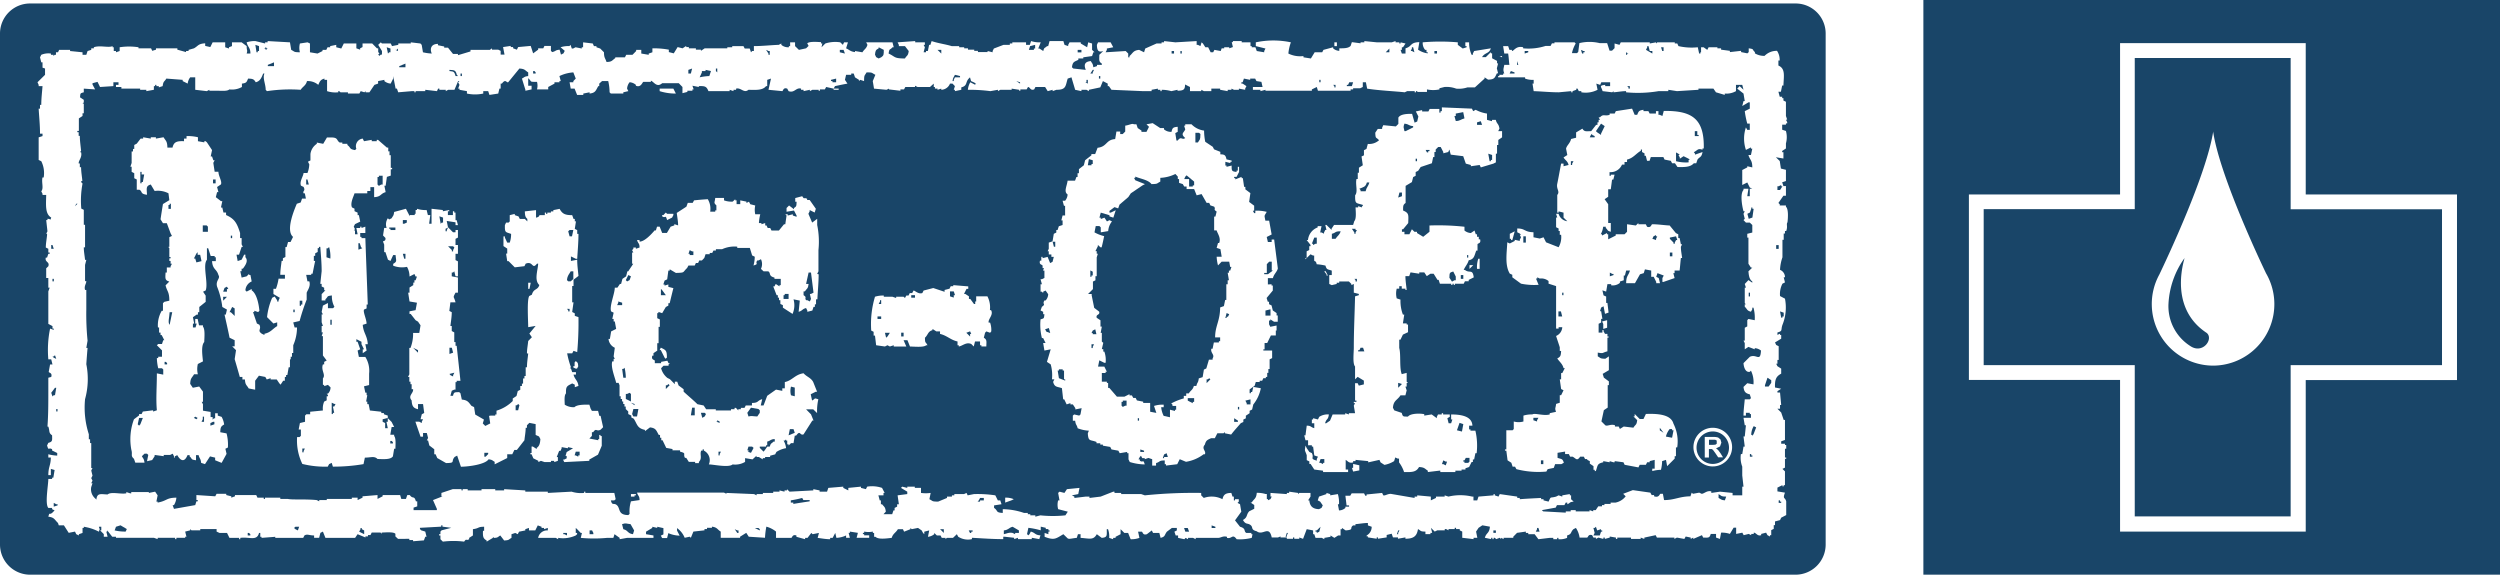 <svg xmlns="http://www.w3.org/2000/svg" viewBox="0 0 258.66 59.46"><defs><style>.cls-1{fill:#194568;}</style></defs><g id="Layer_2" data-name="Layer 2"><g id="Layer_1-2" data-name="Layer 1"><polygon class="cls-1" points="152.82 12.66 152.82 12.92 153.34 12.92 153.21 12.54 152.82 12.66"/><path class="cls-1" d="M150.62,11.75V12h-.14l.14.52c.46,0,.51-.18.9-.27l-.13-.65Z"/><polygon class="cls-1" points="154.12 16.68 154.25 16.68 154.25 16.55 154.38 16.55 154.38 16.04 153.98 15.9 154.12 16.68"/><rect class="cls-1" x="146.47" y="16.42" width="0.14" height="0.26"/><polygon class="cls-1" points="147.64 15.77 147.77 15.77 147.77 15.64 147.9 15.64 147.9 15.51 147.5 15.51 147.64 15.77"/><path class="cls-1" d="M145.31,13.57h.12l.78-.39v-.13c-.56-.06-.34-.18-.9-.26C145.16,13.21,145.23,13.12,145.31,13.57Z"/><polygon class="cls-1" points="144.66 20.44 145.05 20.3 145.05 19.92 144.79 19.92 144.66 20.44"/><path class="cls-1" d="M124.2,13.87l-.14-.13h-.38v1h.26C124.15,14.37,124.19,14.54,124.2,13.87Z"/><polygon class="cls-1" points="123.03 19.3 123.41 19.3 123.41 19.18 123.55 19.18 123.55 18.79 122.77 18.14 122.64 18.27 122.52 18.53 123.03 18.53 123.03 19.3"/><polygon class="cls-1" points="109.18 25.53 109.18 25.01 108.91 25.01 109.04 25.53 109.18 25.53"/><polygon class="cls-1" points="112.93 16.97 113.06 16.97 113.06 16.58 112.66 16.46 112.55 17.1 112.93 17.1 112.93 16.97"/><polygon class="cls-1" points="108.13 34.07 108.27 34.32 108.66 34.46 108.52 33.94 108.13 34.07"/><polygon class="cls-1" points="110.09 38.34 109.95 38.34 109.95 38.21 109.56 38.21 109.56 38.34 109.43 38.34 109.56 39.13 110.21 39.38 110.21 39.25 110.09 39.25 110.09 38.34"/><polygon class="cls-1" points="140.77 35.98 140.65 36.23 140.52 36.23 140.52 36.36 141.16 36.36 141.03 35.98 140.77 35.98"/><path class="cls-1" d="M150.48,29h.14v-.39l-.26-.52c-.41.11-.38.16-.4.65l.27.4Z"/><polygon class="cls-1" points="112.81 28.64 112.93 28.64 112.93 28.5 113.06 28.5 113.06 28.11 112.81 27.98 112.81 28.64"/><polygon class="cls-1" points="140.25 23.67 139.87 23.67 140.13 24.06 140.13 24.19 140.25 24.19 140.25 24.06 140.39 23.8 140.25 23.8 140.25 23.67"/><polygon class="cls-1" points="135.73 25.22 135.85 25.22 135.85 25.35 136.11 25.22 136.24 25.22 136.24 24.58 135.98 24.58 135.73 25.22"/><polygon class="cls-1" points="140.25 28.98 140.25 29.12 140.39 29.12 140.39 28.85 140.13 28.85 140.25 28.98"/><path class="cls-1" d="M137.8,24.71h.38c.19-.32.41-.37.53-.78-.64,0-.44.14-.91.26Z"/><polygon class="cls-1" points="136.49 47.89 136.63 47.89 136.89 48.02 136.89 47.89 137.02 47.89 137.02 47.5 136.63 47.5 136.49 47.89"/><rect class="cls-1" x="151.79" y="26.39" width="0.12" height="0.26"/><rect class="cls-1" x="151.14" y="28.46" width="0.26" height="0.39"/><polygon class="cls-1" points="151.4 47.76 151.52 47.76 151.52 47.89 151.91 47.89 152.04 47.76 152.04 47.37 151.66 47.37 151.52 47.63 151.4 47.63 151.4 47.76"/><polygon class="cls-1" points="144.66 39.61 144.66 40.12 145.05 39.73 144.66 39.61"/><polygon class="cls-1" points="151.4 43.88 151.01 43.75 150.74 44.52 151.26 44.65 151.4 43.88"/><polygon class="cls-1" points="149.58 48.15 149.72 47.76 149.58 47.76 149.33 47.63 149.19 48.02 149.33 48.02 149.58 48.15"/><path class="cls-1" d="M140.64,19.53l.13.13v.13h.52c.1-.44.28-.5.39-.91h-.26C141.3,19.35,141.05,19.36,140.64,19.53Z"/><polygon class="cls-1" points="91.68 34.94 91.82 34.82 92.07 34.43 91.56 34.43 91.68 34.94"/><rect class="cls-1" x="93.24" y="34.42" width="0.25" height="0.39"/><polygon class="cls-1" points="112.93 36.01 113.06 36.01 113.06 35.88 113.19 35.62 112.93 35.62 112.93 36.01"/><polygon class="cls-1" points="91.05 31.19 90.91 31.45 91.17 31.45 91.17 31.06 91.05 31.06 91.05 31.19"/><rect class="cls-1" x="90.79" y="32.74" width="0.38" height="0.26"/><polygon class="cls-1" points="98.29 30.15 98.29 30.66 98.68 30.79 98.68 30.54 98.81 30.54 98.68 30.15 98.29 30.15"/><polygon class="cls-1" points="65.14 28.98 65.28 28.59 65.01 28.46 64.75 28.98 64.88 29.12 65.14 28.98"/><polygon class="cls-1" points="65.65 41.8 65.28 41.67 65.65 41.93 65.65 41.8"/><polygon class="cls-1" points="65.4 42.84 65.53 43.09 65.91 43.09 66.05 42.32 65.53 42.32 65.4 42.84"/><polygon class="cls-1" points="65.28 40.76 65.14 40.64 64.88 40.76 64.75 40.76 64.75 41.28 65.28 41.54 65.28 40.76"/><polygon class="cls-1" points="64.37 31.32 63.97 31.19 63.97 31.32 63.85 31.57 64.37 31.57 64.37 31.32"/><path class="cls-1" d="M64.62,38.05l-.13.12h-.12l.12.91h.26A4.72,4.72,0,0,0,64.62,38.05Z"/><polygon class="cls-1" points="131.71 27.98 131.58 27.98 131.58 27.07 131.32 27.07 131.07 27.33 131.07 28.24 130.8 28.24 130.8 28.37 131.19 28.37 131.71 27.98"/><rect class="cls-1" x="94.28" y="30.54" width="0.39" height="0.26"/><polygon class="cls-1" points="130.93 32.65 131.45 32.65 131.45 32 130.93 32.13 130.93 32.65"/><rect class="cls-1" x="117.72" y="43.27" width="0.13" height="0.25"/><polygon class="cls-1" points="120.44 47.02 120.31 47.4 120.44 47.4 120.44 47.28 120.83 47.28 120.7 46.89 120.44 47.02"/><polygon class="cls-1" points="122.89 41.45 123.41 41.72 123.41 41.58 123.55 41.58 123.55 41.19 122.89 41.19 122.89 41.45"/><polygon class="cls-1" points="113.06 34.2 112.93 34.46 113.06 34.46 113.06 34.58 113.44 34.58 113.32 34.07 113.06 34.2"/><polygon class="cls-1" points="116.17 41.58 116.04 41.58 116.04 41.97 116.17 42.1 116.43 41.97 116.56 41.97 116.56 41.45 116.17 41.45 116.17 41.58"/><polygon class="cls-1" points="117.98 46.76 118.37 46.76 118.37 46.63 117.98 46.5 117.98 46.76"/><polygon class="cls-1" points="124.97 39.25 124.84 39.25 124.84 39.64 125.23 39.25 125.11 39.13 124.97 39.25"/><polygon class="cls-1" points="128.99 41.72 128.99 41.84 129.38 41.84 129.38 41.32 128.85 41.45 128.99 41.72"/><polygon class="cls-1" points="127.69 43.65 128.08 43.65 128.08 43.52 127.69 43.27 127.69 43.65"/><rect class="cls-1" x="128.08" y="42.1" width="0.13" height="0.26"/><polygon class="cls-1" points="126.78 32.9 126.91 32.9 126.91 32.77 127.05 32.77 127.18 32.51 126.91 32.39 126.78 32.9"/><path class="cls-1" d="M127.18,27.07h-.78l-.38.39a4.15,4.15,0,0,1-.14-.9h.52l-.13-.78-.39-.13.14-.51h.12c.21-.53-.19-1-.26-1.3h-.26V22.41h.13l.13-.52c-.4-.26-.06-.21-.26-.51l-.39-.13-.12-.26h-.27l-.52-.91-.51.13-.26-.65h-.78V19.3h-.25l-.14-.25-.39-.13v-.39h-.13v-.26l-.25-.27a3.9,3.9,0,0,1-1.56.4v.39c-.41.21-.22.24-.91.26-.34-.45-1.13-.54-1.68-.78v.13h-.13l.13.25,1,.4-.25.13L117,20l-.26.39-.91.78-.14.39-.38-.13-.52.39V22h.13l.52-.25-.25.77-.4-.13v-.12l-.9-.27-.14.52h.14v.14l.38-.14.26.39.26-.13.26.13a1.74,1.74,0,0,0-.39,1l-.77.13v-.51l-.14-.14h-.38l-.13.65a3.75,3.75,0,0,0,1,.39c-.08.39-.16.77-.26,1.16h-.12l-.27-.25v.13l-.25.51h.13v.27h.12l-.12.38v1.95h-.13V29l-.26.13v.78l-.51.51h.38v.14l.26,1.29.51.39c.13.38-.37.25-.25.64l.39.26v.65H114l-.12.65H114v.9l.15.13-.15.65h.15v.26h.11a2.6,2.6,0,0,1,.13,1.16h-.13l-.52-.26-.13.65h.65l.26.53h-.13v.13H114v.9h.52v.13h.13v.52h.13l.78.9h.78l.52-.26v.13h.25l.14.26h.25l.13.26.65.13v.13H119v.91l.64.12L119.4,42a2.8,2.8,0,0,1,1-.13v.26h-.26a2.51,2.51,0,0,0,.26.9l.65.14v-.78l.52.13v-.13h.12V42h-.38v-.13l-.13-.13a6.3,6.3,0,0,1,1.3-.52v-.26h.25v-.26H123c.19-.32.41-.35.52-.77h.26c.1-.42.19-.28.25-.78l.4-.13.13-.78.25-.12.27-.91h.38v-.13c.26-.39-.24-.55-.13-1h.13l.13-.65h.52v-.13h.13v-.39h-.52c0-1.2.51-1.67.52-3.1l.39-.14.13-.64h.12V29.41h.14V29h.13l-.13-.78h.13V28h.13l.13-.38h-.13Z"/><polygon class="cls-1" points="97.65 55.14 97.65 54.75 97.26 54.75 97.65 55.14"/><polygon class="cls-1" points="79.51 5.67 79.64 5.67 79.64 5.28 79.51 5.28 79.26 5.16 79.51 5.54 79.51 5.67"/><polygon class="cls-1" points="86.13 8.51 86.51 8.51 86.51 8.13 85.98 8.26 85.98 8.39 86.13 8.39 86.13 8.51"/><path class="cls-1" d="M90.91,6.05l.26-.12c.28-.18.27-.31.27-.77l-.53-.27V5c-.3.17-.33.21-.38.65l.12.26Z"/><polygon class="cls-1" points="105.54 8.51 105.15 8.39 105.54 8.65 105.54 8.51"/><polygon class="cls-1" points="97.39 5.16 97 5.16 97.39 5.54 97.39 5.16"/><path class="cls-1" d="M98.68,8.26,98.8,8h.53V7.87l-.53-.13c-.12.28-.19.23-.25.65h.13Z"/><polygon class="cls-1" points="87.28 5.16 86.89 5.16 86.89 5.41 87.42 5.54 87.28 5.16"/><rect class="cls-1" x="47.65" y="7.61" width="0.14" height="0.26"/><path class="cls-1" d="M47.14,7.87h.25l-.13-.13c-.1-.45-.22-.5-.76-.51v.12C47,7.39,47,7.46,47.14,7.87Z"/><polygon class="cls-1" points="55.42 7.49 55.3 7.35 55.16 7.35 55.16 7.61 55.42 7.61 55.42 7.49"/><polygon class="cls-1" points="74.21 7.09 74.07 7.09 74.07 7.35 74.21 7.49 74.21 7.09"/><polygon class="cls-1" points="41.95 6.58 41.31 6.84 41.31 6.96 41.95 6.96 41.95 6.58"/><polygon class="cls-1" points="71.61 7.09 71.22 7.23 71.22 7.61 71.48 7.61 71.61 7.09"/><path class="cls-1" d="M73.56,7.35,73,7.23v.12h-.38v.14L72.39,8a5.43,5.43,0,0,1,1-.13Z"/><polygon class="cls-1" points="140 8.51 139.6 8.51 139.48 8.78 139.35 8.78 139.35 8.91 139.87 8.91 140 8.51"/><polygon class="cls-1" points="138.06 9.04 138.18 9.04 138.18 8.78 137.93 8.78 138.06 8.91 138.06 9.04"/><polygon class="cls-1" points="143.75 5.02 143.37 5.41 143.75 5.41 143.75 5.02"/><polygon class="cls-1" points="106.97 5.02 107.1 5.02 107.1 4.64 106.58 4.77 106.45 5.16 106.97 5.16 106.97 5.02"/><polygon class="cls-1" points="146.34 5.41 146.21 4.89 146.08 4.89 146.08 5.02 145.96 5.28 146.08 5.28 146.34 5.41"/><rect class="cls-1" x="136.5" y="8.26" width="0.13" height="0.25"/><rect class="cls-1" x="148.41" y="5.28" width="0.27" height="0.26"/><polygon class="cls-1" points="112.55 8.26 112.41 8.26 112.41 8.51 112.28 8.51 112.55 8.65 112.55 8.26"/><rect class="cls-1" x="111.5" y="5.16" width="0.39" height="0.26"/><rect class="cls-1" x="122.13" y="5.28" width="0.14" height="0.26"/><polygon class="cls-1" points="113.06 7.49 113.19 7.23 113.06 7.23 112.81 7.61 113.06 7.61 113.06 7.49"/><rect class="cls-1" x="121.22" y="5.28" width="0.25" height="0.26"/><rect class="cls-1" x="113.7" y="7.87" width="0.14" height="0.26"/><polygon class="cls-1" points="27.58 5.02 27.71 5.02 27.45 4.89 27.45 5.02 27.32 5.02 27.58 5.16 27.58 5.02"/><path class="cls-1" d="M64.36,54.23l.13.52c.56.15.39.43,1,.52l.12-.39-.37-.65C64.74,54.18,64.8,54.09,64.36,54.23Z"/><polygon class="cls-1" points="76.02 54.75 76.28 55.14 76.41 55.14 76.41 54.88 76.28 54.88 76.02 54.75"/><polygon class="cls-1" points="61 54.88 61 55.27 61.39 55.27 61.39 55.14 61.26 54.88 61 54.88"/><polygon class="cls-1" points="41.18 5.02 41.05 5.16 40.91 5.16 41.18 5.28 41.18 5.02"/><polygon class="cls-1" points="78.09 54.63 78.61 54.88 78.61 54.75 78.47 54.63 78.09 54.63"/><polygon class="cls-1" points="58.28 55.27 58.41 55.27 58.66 55.4 58.66 55.14 58.28 55.14 58.28 55.27"/><path class="cls-1" d="M82.23,41v-.9L81.84,40a1.72,1.72,0,0,0,0,.9Z"/><path class="cls-1" d="M83,51.52a11.91,11.91,0,0,1-1.18.25V52h.26v.14c.56-.1,1.12-.18,1.69-.27v-.13h-.65Z"/><polygon class="cls-1" points="101.27 51.77 101.14 51.9 101.4 51.9 101.4 51.77 101.79 51.77 101.79 51.52 101.4 51.52 101.27 51.77"/><polygon class="cls-1" points="122.51 54.63 122.64 55.01 123.03 55.01 122.89 54.63 122.51 54.63"/><path class="cls-1" d="M103.86,54.88v.39c.3-.05.5-.22.91-.13l.26.13v-.13h.39v-.26l-.65-.38C104.32,54.62,104.4,54.81,103.86,54.88Z"/><polygon class="cls-1" points="30.42 54.63 30.56 54.75 30.82 54.88 30.95 54.5 30.56 54.5 30.42 54.63"/><polygon class="cls-1" points="100.36 55.14 100.49 55.14 100.49 55.01 100.63 55.01 100.63 54.88 100.23 54.88 100.36 55.14"/><polygon class="cls-1" points="37.43 54.63 37.3 54.63 37.3 54.75 37.16 55.01 37.68 55.27 37.68 54.88 37.43 54.75 37.43 54.63"/><polygon class="cls-1" points="125.36 54.63 125.75 54.63 125.75 54.5 125.36 54.36 125.36 54.63"/><polygon class="cls-1" points="26.67 5.41 26.67 5.28 26.8 5.28 26.8 4.77 26.42 4.64 26.54 5.41 26.67 5.41"/><polygon class="cls-1" points="5.43 25.35 5.3 25.35 5.3 25.74 5.56 25.74 5.43 25.35"/><polygon class="cls-1" points="25.63 55.14 25.63 55.4 25.9 55.4 25.9 55.27 25.76 55.14 25.63 55.14"/><polygon class="cls-1" points="40.27 5.41 40.4 5.41 40.4 5.02 40.01 4.89 40.14 5.54 40.27 5.41"/><polygon class="cls-1" points="27.71 6.84 28.35 6.84 28.35 6.45 27.71 6.71 27.71 6.84"/><polygon class="cls-1" points="5.56 52.03 5.56 52.42 5.96 52.29 5.96 52.17 5.82 52.17 5.56 52.03"/><polygon class="cls-1" points="7.76 21.34 8.02 21.08 7.89 21.08 7.76 21.34"/><rect class="cls-1" x="5.82" y="42.32" width="0.13" height="0.25"/><path class="cls-1" d="M12,54.5l-.14.38A4.92,4.92,0,0,0,13,55l.12-.26-.65-.39Z"/><polygon class="cls-1" points="5.82 37.13 5.69 36.75 5.56 36.88 5.43 36.88 5.56 37.01 5.82 37.13"/><rect class="cls-1" x="5.43" y="28.85" width="0.14" height="0.26"/><polygon class="cls-1" points="5.69 40.12 5.3 40.64 5.43 41.02 5.56 40.89 5.69 40.89 5.82 40.12 5.69 40.12"/><polygon class="cls-1" points="99.98 34.43 100.37 34.82 100.37 34.55 100.49 34.55 100.37 34.28 99.98 34.43"/><polygon class="cls-1" points="170.56 4.77 170.43 4.77 170.43 4.89 170.3 5.16 170.96 5.54 170.96 5.28 170.69 5.28 170.56 4.77"/><rect class="cls-1" x="180.93" y="30.28" width="0.13" height="0.39"/><polygon class="cls-1" points="171.98 5.28 172.12 5.28 172.12 4.89 171.86 4.89 171.98 5.28"/><polygon class="cls-1" points="168.49 9.04 168.49 9.17 168.63 9.17 168.63 8.91 168.35 8.91 168.49 9.04"/><polygon class="cls-1" points="82.1 44.4 81.72 44.4 81.59 45.04 82.23 44.78 82.1 44.4"/><polygon class="cls-1" points="163.57 5.16 163.69 5.54 163.82 5.54 163.82 5.41 163.95 5.41 163.95 5.28 163.82 5.28 163.57 5.16"/><polygon class="cls-1" points="168.35 5.54 168.49 5.54 168.24 5.41 168.24 5.67 168.35 5.67 168.35 5.54"/><polygon class="cls-1" points="144.53 55.27 144.66 55.27 144.66 55.14 144.79 54.88 144.66 54.88 144.53 55.27"/><polygon class="cls-1" points="181.31 21.47 181.19 21.47 181.19 21.6 181.05 21.99 180.79 22.12 180.93 22.64 181.31 22.51 181.44 21.6 181.31 21.6 181.31 21.47"/><polygon class="cls-1" points="159.03 54.62 159.03 54.75 158.9 55.01 159.29 55.01 159.17 54.62 159.03 54.62"/><rect class="cls-1" x="154.51" y="54.88" width="0.26" height="0.25"/><polygon class="cls-1" points="136.11 54.88 136.11 55.01 136.24 55.01 136.24 55.14 136.5 55.01 136.63 54.5 136.24 54.88 136.11 54.88"/><polygon class="cls-1" points="133.01 55.53 133.14 55.53 133.14 55.4 133.26 55.14 133.14 55.14 133.01 55.53"/><polygon class="cls-1" points="31.68 18.57 31.68 19.09 31.95 19.09 31.81 18.57 31.68 18.57"/><rect class="cls-1" x="23.88" y="24.38" width="0.14" height="0.26"/><polygon class="cls-1" points="156.96 6.71 157.09 6.71 156.96 6.32 156.96 6.71"/><rect class="cls-1" x="30.35" y="32.03" width="0.14" height="0.27"/><polygon class="cls-1" points="31.01 31.64 31.14 31.64 31.14 31.51 31.28 31.51 31.28 31.11 31.01 31.11 31.01 31.64"/><polygon class="cls-1" points="23.09 31.11 23.48 30.71 23.09 30.71 23.09 31.11"/><polygon class="cls-1" points="23.23 29.79 23.09 30.18 23.48 30.18 23.48 29.91 23.63 29.91 23.48 29.66 23.23 29.79"/><polygon class="cls-1" points="23.75 32.3 23.88 32.3 24.28 32.69 24.28 31.91 24.02 31.76 23.75 32.3"/><polygon class="cls-1" points="165.65 54.75 165.25 54.88 165.12 54.5 164.99 54.62 164.86 54.62 164.99 55.14 164.86 55.4 165.52 55.4 165.65 55.01 165.77 55.01 165.77 54.88 165.65 54.88 165.65 54.75"/><polygon class="cls-1" points="156.19 7.61 156.7 7.61 156.7 7.49 156.32 7.35 156.19 7.61"/><rect class="cls-1" x="34.18" y="33.08" width="0.14" height="0.52"/><polygon class="cls-1" points="31.41 46.68 31.54 46.41 31.28 46.41 31.28 46.8 31.41 46.8 31.41 46.68"/><polygon class="cls-1" points="34.32 42.84 34.44 42.84 34.44 42.72 34.58 42.72 34.44 42.06 34.58 42.06 34.72 41.79 34.58 41.79 34.32 41.66 34.32 42.84"/><path class="cls-1" d="M33.91,25.69h-.13v.93l.4.13a3.49,3.49,0,0,0-.13-1.19Z"/><rect class="cls-1" x="22.04" y="18.57" width="0.27" height="0.4"/><path class="cls-1" d="M177.81,51.52c.28.14.24.21.65.25l.14-.39c-.56,0-.45-.07-.79-.26Z"/><polygon class="cls-1" points="165.65 13.96 165.65 13.83 166.03 13.05 165.65 12.79 165.12 13.57 165.26 13.7 165.65 13.96"/><polygon class="cls-1" points="164.99 14.08 164.73 13.96 164.73 13.83 164.6 13.96 164.48 14.21 164.99 14.21 164.99 14.08"/><path class="cls-1" d="M174.71,16.55h.13l-.13-.13-.52-.26-.39.26v-.13l-.14-.25h.14l-.14-.13-.25-.14v.91a4.13,4.13,0,0,0,1.3.12Z"/><polygon class="cls-1" points="175.75 13.96 175.61 13.96 175.61 13.57 175.35 13.57 175.35 14.08 175.75 14.08 175.75 13.96"/><polygon class="cls-1" points="166.94 28.34 166.81 28.34 166.56 28.2 166.56 28.59 166.94 28.46 166.94 28.34"/><polygon class="cls-1" points="162.66 16.93 162.8 16.68 162.53 16.68 162.53 17.07 162.66 17.07 162.66 16.93"/><path class="cls-1" d="M177.22,48a1.68,1.68,0,1,0-1.69-1.68A1.68,1.68,0,0,0,177.22,48Zm-.84-2.79h.89a1.53,1.53,0,0,1,.5.06l.24.2.09.33-.14.39-.41.2.22.18.25.34.25.41h-.5l-.31-.46-.23-.31-.12-.09-.22,0h-.08v.88h-.43Z"/><path class="cls-1" d="M177.5,46l.12-.09,0-.16,0-.17-.16-.08h-.64v.53h.31A2.47,2.47,0,0,0,177.5,46Z"/><rect class="cls-1" x="157.61" y="24.45" width="0.26" height="0.65"/><path class="cls-1" d="M185.77.36H3.12A3.11,3.11,0,0,0,0,3.46V56.35a3.12,3.12,0,0,0,3.12,3.11H185.77a3.12,3.12,0,0,0,3.12-3.11V3.46A3.11,3.11,0,0,0,185.77.36ZM155.41,5.8v.13l-.26-.13ZM138.06,4.38h.26v.39h-.26Zm-8.55,51.27a4.94,4.94,0,0,1-1.56.14c-.44-.61-.49,0-1-.14v-.11c-.42-.12-.61.1-.9.11h-2.34v.14l-.27-.14h-.52v.14l-.25-.14-.13.14-.65-.14V55.4h-.25l-.13-.39.25-.13v-.26h-.51l-.52.39c-.27.35-.14.51-.65.64l-.13-.51h-.65l-.13-.26-.51.39c-.42.14-.42-.22-.52-.26h-.39l.14.64a2.32,2.32,0,0,1-.91.14l-.26-.65h-.39l-.39-.39v.52l-.52.27v.11h-.25v.14l-.41-.14a2.13,2.13,0,0,0-.12-.9h-.13c0,.64.09.85-.52.9l-.51-.38c-.36.65-.76.44-1.68.38v-.38h-.27l-.12.38c-.58.05-.84.19-1,0l-.39-.38c-.76.44-.91.67-1.94.27v-.4l.39.13V55h.12v-.13h-.12v-.13h-.27v-.13l-.52-.12v.38a8,8,0,0,0-1.28-.26l-.14.65.14.13.12-.13.13-.26c.49.13.4.35,1,.39l-.12.39-.78-.14v.14h-1.43v-.14l-.39.14v-.14l-1-.11h-.13v.25c-1.09,0-2.16-.08-3.24-.14v.14a1.84,1.84,0,0,1-1.42-.25L99,55.27l-.4.38h-.64l-.13.14v-.14h-.39l-.13-.25h-.38l-.27-.26v.13a1.23,1.23,0,0,1-.65.27l.13-.66-.51.13v.26l-.13-.13-.14-.26-.38-.26-.65.13-.13-.13v.13l-.66.26-.12-.26h-.52c-.21.37-.51.45-.64.9-.55.06-1.37.19-1.68-.11h-.14v-.4h-.13V55a2.27,2.27,0,0,1-.9,0v.13h-.13v.13h.13v.13h.52v.25h-1.3l.13-.51L87.93,55v.13H87.8l.13.51h-.39V55.4a2.68,2.68,0,0,1-1,.25l-.12-.51-.14.26-.13.25h-.26v.14c-.43,0-.87-.08-1.29-.14l.13-.51-.65.13-.14-.13-.39.51h-.25v.14l-.9-.25V55.4c-.43-.14-.42.22-.53.25H80.29V55a2.69,2.69,0,0,0-1-.51,8,8,0,0,0-.14,1.15l-1.68-.11-.26-.4-.64.4v.11h-2V55c-.37-.22-.35-.44-.91-.51v.12h-.51v.13h-.26v.13L71.74,55l-.26.64-.12-.11-.52.11a2.27,2.27,0,0,0-.79-1v.26l.27.52a3,3,0,0,1-1.17-.26l-.13.51h-.51l-.14-.25.27-.13v-.65L68,54.5v.12l-.51-.12v.12l-.65.39v.26l.77.13v.25H64.88l-.77.14v-.14l-.53-.38-.12.38h-.65a14.13,14.13,0,0,1-2.72,0l.12-.51h-.12l-.38-.39-.14-.13v.52h.14v.13l-.14.13a3.14,3.14,0,0,1-1.82.25v.14l-.25-.14H55.68a.94.94,0,0,1,1-.77v-.26l-.39.13v-.13h-.26V54.5l-.39-.14-.26.52h-.65v-.26l-.38.13v.13l-.65.13-.13.26-.26-.13-.39.13v.38c-.34.19-.21.24-.76.27l-.4-.52c-.25.14-.23.25-.66.25L51,55.54v.11l-.65.39v-.12c-.38-.21-.4-.42-.38-1h.12V54.5c-.7,0-.47.16-1.16.25v.65l-.39.25v.14c-.33.2-.24-.14-.52.25a8.89,8.89,0,0,0-2.2,0l-.25-.25V55.4h-.14v-.13h.14V55l.12-.13,1-.26-.91-.12v-.14h-.13v.14l-2.2.12v.13l.13.13L44,55l.13.53H44l-.14.38L42.74,56v-.12h-.39v-.13H41.18l-.27-.25v-.27c-.18-.22-1-.14-1.42-.13v.13l-.12-.13h-.91l-.13.26h-.26v.14h-.26v.11L37,55.27l-.26.38H33.67L33.41,55l-.26.13-.13.51H32.5V55.4c-.52,0-.7-.18-1,0l-.13.25H28.48v-.11l-1.42.11v-.11h-.13v-.4H26.8c-.22.88-1,.38-1.94.51v.14h-.12v-.14h-1l-.25-.51h-.78L22.41,55v-.26H20.72v.13h-.91l-.13-.13v.13l-.52.13.13.53h-.13v.11h-.91v.14h-.13v-.14H16.31v.14l-.39-.14H12v-.11h-.39l-.52-.66V55H11l.13.53h-.39v-.27l-.39-.39h.13V54.5h-.25c.12.4.11.12,0,.51a5,5,0,0,0-1.56-.51v.12H8.54v.52l-.38.13v.13l-.27-.13L7.76,55l-.65.13-.5-.78H6.08L6,54.11c-.38-.36-.37-.58-1-.65.15-.53.06-.15.39-.39l.26-.26-.26-.13v-.13H5c-.37-.41,0-2.36,0-3h.39v-.13h.13l.13-.79-.39-.12v.65H5c0-.86.25-1,.26-1.82H5V47a4.26,4.26,0,0,0,.92.14v-.27l-.53-.26v-.13c-.39-.24-.33.24-.52-.39L5,45.82c.45-.12.4-.24.39-.78-.39-.27-.22-.44-.39-.9H4.91C5,42.93,5,41.71,5,40.5V39.08L5.3,39c.14-.43-.23-.42-.26-.52l.14-.77h.25l-.13-.53H5A11.13,11.13,0,0,1,5.18,34l.38.13V34H5.43v-.26L5,33.51V30.15l.14-.39H5v-1H4.78v-1L5,27.55c.17-.5-.39-.39-.26-.9h.13L5,26.26h.14v-.13H5v-.39l-.26-.13c0-.42.09-.86.13-1.29v-.13H4.78l.13-.26-.13-1.16h.13v-.13c.41,0,.25.25.39-.13-.65-.37-.54-1.31-.52-2.34H4.4v-.12l-.13-.26c.28-.31,0-.94.13-1.43h.12a2.75,2.75,0,0,0-.25-1.68L4,16.55V14.21l.4-.13v-.25H4.14c0-.87-.09-1.73-.14-2.59h.14v-.39h.13c0-.64.08-1.3.13-1.94H4V8.78l-.12-.27.78-.77V7.09L4.4,7V6.45H4.27l-.13-.52.13-.26a1.88,1.88,0,0,1,1-.13v.13h.26V5.8l.13-.13h.13V5.41H6l.12-.25H7.25v.12l1.29.13v.26h.39l.13-.39.38-.12V5h.27V4.89c.63-.23,1.54.08,1.94-.12v.12h.12v.39H12v.13l.38-.13V4.89a6.35,6.35,0,0,1,1.95,0V5h1.3l.12.26.39-.12V5h2.21v.14l.9.25V5.28h.26V5.16L20.07,5c.45-.25.41-.47,1.16-.52v.27l.53.12L22,4.38H23.3v.51l.39.13V4.89L24,4.77V4.38h1l.52.39c0,.51.12.37,0,.77h.39c0-.63-.28-.65-.39-1.16a2.51,2.51,0,0,1,.91-.13l1,.25V4.38h.26V4.25L30,4.38l.13.78c.4.2.23.24.9.25a1.76,1.76,0,0,1,0-.91l.79-.12.25.12v.91l.78.13.52-.26V5.16h.39l.13-.27h.27V4.77l.63-.13v.25l.52.13.26-.52h1.3V5l.39.14V5l.25-.13V4.5h1L39,5h.13v.39l.13.13-.13.13.13.13.14-.13h.12V5.28l-.39-.64.27-.26.12.12h.91l.13.27.65-.13V4.5h1.29V4.38l1,.12.13.14.13.77a5,5,0,0,0,.91.13c-.24-.57,0-1,.64-1v.14l.65.13v.12h.39l.52.65h.51v.13l1.3-.39V5.16h2L50.9,5v.14h.65l.25.12v.39h.4l-.15-.78.79-.12v.12h.25V5l.39.14.13-.27,1.3-.12.25.77.52-.38V5h.53l.12-.25H57v.51l.13.13c.42-.1.28-.2.77-.25l.14.51.26-.13.13-.26L58,4.89a2.5,2.5,0,0,1,.91-.12l.12-.13.13.38h.14l.25-.13.64.13V4.89h.14V4.38l1,.12.12.27h.26v.12l.39.13.39.39c0,.6.15.62.26,1,.57,0,.57-.16.91-.4V5.93h1l.13-.26h.65l.38-.39V5.16h.53v.38l.77.13V5.54l.38-.13V5a8.45,8.45,0,0,1,1.7.14v.25l.51.13.4-.65.51.13.38-.25v.12h.27V5H72v.14h.52v.12L72.91,5h2.34V4.89h.51V4.77h1.16l.13.25h.52l.13.39.12-.13H78V4.77c.86,0,1.72-.1,2.57-.13l.27-.14v.14a1.08,1.08,0,0,0,.78.25V4.77h.13V4.38h.51v.39l.4.39L83.4,5l.26-.25-.14-.27c.25-.21,1-.14,1.43-.12V4.5h.13L85,4.89l.39-.39a3.36,3.36,0,0,1,1.55-.12l.27.26.12-.26h.4L87.54,5c.36.16.43.33.92.39V5.28l.77.13c.18-.31.4-.36.52-.77l-.13-.26h2.72l.13.51h-.13c-.27.33-.32.06-.4.65.73.34.52.51,1.69.51.2-.35.32-.23.39-.77l-.39-.51H93V4.64l-.13-.26,1.82-.13v.13h1v.26h-.13l.13.25-.13.52h.25V5.28H96l.13-.64h.13l.13-.39c.62.22,1.46.33,2.07.52h.78v.12h.52V5h.39v.14h.65v.12h.38v.13h1V5.28l.52.13V5.28l.13-.26,1-.38h.65V4.5h.26V4.38h1.42v.26h.39l.13-.39a2.8,2.8,0,0,0,1,.13l-.26.64h.12l.4.26c.11-.43.15-.26.39-.51h.12l.14-.52h1.43l.12.39.38.13V4.64l.14-.26h1.16V4.5l.66.39.11-.51.4.12v.66l.26.25h-.13l-.13.39-.91.13v.12h-.51v.14c-.42.21-.59.19-.66.77l.14.13,1.29.14c-.21-.52-.13-.85.52-.91.14.27.21.23.26.64l.38-.12V6.71H114V6.58c-.34-.22-.26-.37-.26-.91l.41-.39c-.47.15-.65,0-.66-.64l.12-.26h1.3l.27.51-.66.13v.14l-.13.25,2.08-.13.26.26v.39h.13V5.8c.37-.31.37-.58,1-.64l.51.25.12-.39,1.17-.52h.52V4.38h.26V4.25l1.17.13,2.2-.13v.39h.13l.26.13.12-.39.14.12.25.39H125l.26.52h.26l.13-.25.65.12L126.4,5h.26V4.89h.52V5l.38-.13-.12-.51h.12V4.25h.91v.13h.91v.39h.13v.12h.38l.14.39.77.13V5.28l.13-.26-1-.25V4.38a8.71,8.71,0,0,1,3.63,0,4.65,4.65,0,0,0-.26,1.16,2.73,2.73,0,0,0,1.56.26v.13l.77.12.39-.64h.78l.13-.25,1-.27V5a1,1,0,0,0,.64.26V5c.5,0,.93,0,1.17-.25l.13-.39.9.12V4.38h.39V4.25l1.3.13H144l.39-.13v.13h.39V4.5h.13V4.38l.51.12-.26.39h-.12v.27h-.13l.13.38h.38V5c.71-.2.43-.61,1.43-.64l-.13.78a2.24,2.24,0,0,0,1,.38V5.41h-.13V5.16h-.14a1.09,1.09,0,0,1-.25-.78,20.88,20.88,0,0,1,3.63,0v.26l.51.38.4-.13V4.77h-.13V4.38H152a3,3,0,0,0,.26,1.29h.13V5.54l.13-.26L154.25,5c-.19.59-.6.4-.91.91h.39l.52-.52v.13h.13v.51l.51.27v.26H155l-.13.51.13.52h-.13c-.22.46-.23.63-.91.65L153.6,8v.13l-1,.91h-.77a2.82,2.82,0,0,1-1.17.13A2.86,2.86,0,0,0,149.45,9l-.52.13v.12a3.07,3.07,0,0,1-1.29,0v.26h-1V9.43h-.14v.12h-.13V9.43h-.78l-.25.12c-.85-.1-2.77-.19-3.89-.38l-.13-.66H141V9l-.27.13H140v.12h-.26v.14h-3.38L136.24,9l-.51.25v.14h-4.8V9.29l-.52.14V9.29h-.78V9h1l-.12-.53L130,8.39l-.14-.26h-.51v.13l-.65-.13-.13.38h-.13v.14h.13l.39.26-.13.26v.12l-.65-.12v.12h-.51l-.26-.12v.12h-.39v.14l-.78-.14V9.17h-.91v.26h-.77l-.27-.14v.14h-1.17V9l-.51-.26c0,.56-.18.63-.78.65V9.29l-.64.14a3.68,3.68,0,0,0-1-.14v.14h-.13V9.29h-.26V9.17l-.65.12v.14h-.9L115,9.29l-.27-.38h-.12V8.65l-.5-.26-.27.65-1.18.25v.14l-.25-.14h-.52v.14l-.65-.14c-.12-.42-.26-.86-.38-1.29l-.39.13c-.24.74-.13,1.17-1.17,1.16l-.39.14V9.29l-.51.14L108.13,9h-1l-.13.25c-.41.15-.4-.23-.64-.25l-.14.25h-.65v.14h-.12V9.29l-.78-.12v.12h-1.17l-.25.14V9.29l-.78.14a16.46,16.46,0,0,0-2.33-.14,1.89,1.89,0,0,1,.25-.78l.52.27V8.65H101l-.26-.14-.27-.12L100.36,8l-.13.13c-.36.38-.11.74-.77.91v.25l-.66.14V9.29h-.12l.12-.38-.25-.26h-.26a1,1,0,0,1-.9.64V9.17L97,9.29V9.17h-.27V9h-.12V8.65L96.22,9H94.93l-.26-.13V9h-1l-.14.25h-.37v.14l-1.18-.14V9.17l-.26.12-1.29-.12-.13-.78.27-.65c-.42-.21-.24-.25-.91-.25-.22.39-.25.23-.26.9L89,8.26l-.13.13V8.26L88.46,8l-.13-.39h-.26v.13h-.53l-.12.52.26.39c-.45.08-.87.17-1.29.26l-.14.26h.52v.12h-.52V9.17L85.48,9l-.14.25h-.51v.14H84.7V9.29h-.65l-.26.14V9.29l-.65.14V9.29h-.26V9.17c-.52-.15-.68.49-1.29.26l-.14-.26c-.41-.15-.41.21-.51.26l-1.43-.14.26-1.16-.39.13v.65h-.12c-.35.44-1,.4-1.82.38-.47.4-.78-.26-1.28-.12v.12h-.27v.14l-.4-.14v.14H73.3c-.2-.48-.33-.54-1-.52V9l-.66-.13.13.38h-.13v.14h-.52v.12l-.51.13V9l-.38-.39H68.51c-.57.51-.89-.2-1.17-.26v.12h-.78c-.11.06-.25.62-.77.4V8.78a1.08,1.08,0,0,0-.65-.27,1.18,1.18,0,0,0-.26.66l.13.26-.52.12v.13H63.2l-.13-.13a5.25,5.25,0,0,0-.14-1.16h-.64L62,8.65v.26H61.9c-.26.44-.27.7-.9.77V9.55l-.65.13v.14h-.64l-.26-.65h-.4l-.12-.66h.39V8.39l.25-.26-.25-.64a3.92,3.92,0,0,0-1.44.38l.14.52h-.14v.12h-.51v.14L56.72,9v.25H55.56a1.47,1.47,0,0,0,0-.78c-.86,0-.48,0-.91-.38v.78H55v.38l-.64.14V9.29L54,8.13c.28-.14.23-.21.65-.26V7.49c-.35-.21-.31-.36-.91-.4L52.58,8.51c-.18.08-.26-.4-.65.14H51.8v.52h-.13l-.12.51-.91.14-.13-.39H50v.25a4,4,0,0,1-1.69,0V9.43l-.77-.14V9.17h-.14l.14-.39-.14-.27.14-.12h-.14l-.38.9h-.65l-.25.14V9.29h-.66V9.17h-.13l-.12.26L44,9.29v.14H43v.12h-.12V9.43h-.27l-1.41.12-.13-.38h-.14l-.25-1.3v.26l-.26.52a1.18,1.18,0,0,1-.65-.26V8.26l-.65.13v.26l-.38.13-.52.77h-.39V9.43l-.13.12-.38-.12-.14.25H36V9.55h-.77l-.14-.12H35v.12a2.76,2.76,0,0,1-1.16-.12V8.26h-.27V8.13c-.42.11-.48.3-.64.65a1.65,1.65,0,0,0-1.17-.39c-.11.47-.43.55-.65.9a16.08,16.08,0,0,0-3.49.14l-.13-.14c0-.59-.34-1.22-.13-1.68h-.13c-.17.41-.3.79-.77.9-.19-.31-.27-.36-.79-.38-.15.35-.15.46-.64.52V9a2.1,2.1,0,0,1-1.3.25c-.21.2-.75.14-1.16.14h-.91V9.29l-.26.14L20.2,9.29V8h-.52a1.26,1.26,0,0,0-.26.65l-.52-.26V8.26l-1.69-.13c-.2.35-.31.23-.38.78l-.4.13V8.91h-.25V8.78h-.13v.13h-.13v.38l-.78.14V9.29H14.5V9.17H12.56V9H12V8.78h.26V8.51h-.53v.4L10.35,9l-.26-.53-.52.14v.13l.27.51L8.67,9.17v.38c-.39.11-.35.09-.39.52l.39.26v.26l-.13.13h.13v1H8.54V12l-.38.25v1.3H8v.13h.14v.38h.12c0,.53.08,1,.13,1.56l-.13.13h.13c.13.55-.27.83-.25,1.16h.12v.39h.13c0,.48.1,1,.13,1.43H8.41v.13l.13.13a9.46,9.46,0,0,0-.13,2.59l.26.13v1.55H8.8v2.33H8.67c0,.44.09.87.13,1.3h.13l-.13.52v1.68h.13c0,.27-.25.5-.13.91h.13V32a28.06,28.06,0,0,0,.13,3.25L8.93,36h.13c-.05.55-.09,1.11-.13,1.68a7.84,7.84,0,0,1-.13,3.62,9,9,0,0,0,.39,3.63v.52h.13v.39h.12v2.59h.13l-.13.25.13.53-.13.26.13.26L9.44,50h.13l-.13.39a1.23,1.23,0,0,0,.4,1.17l.13.13c.08-.71.44-.56,1.16-.53.38-.32,1.35,0,1.94-.12v-.13l.39.13h.12v-.13H15.4V51l.65-.13.26.38-.13.65h.13V52c1-.18.86-.5,1.94-.51a1.75,1.75,0,0,1-.25.77h-.14l.14.39,2.2-.39.12-.39h.14v-.13h-.14v-.52l1.95.13.14-.26h1v.13l.52.13v.14l.38-.14v-.13h2.2l.13.27h.65v.13h.13v-.13H29v.13h.77c.46.11,1.78,0,3,.12l.26.13v-.13h.78v-.12h2.59v-.13H37v.25l.51-.25v-.14l1.55-.13v.4l.53-.27v-.13h1.81l.12.4H42l.14-.4h.26c.32.46.45,0,.63.65h.14v.52l-.38.13v.26H45.2v-.13l-.4-.91,1-.39h-.13V51l1.17-.39h.91v.13h.12v-.13h.52v.13h1.43v-.13h1.42v.13h.92v-.13l2.19.13v.13h2.33V51l2.46-.13a3.2,3.2,0,0,0,1.3.13v-.13h.12V51h3l.14.65-.14.12H63.2c.16.62.31.19.65.52s.08,1,1.16,1l.13-.12a3.59,3.59,0,0,1,.14-1.3l.89-.13c0-.45-.15-.39-.26-.77h9l.25.12V51l2.86.12.26.13v-.13h.65V51H80v-.13h.65v-.13l.52.13v-.13h.25v-.13l.27.26,2.46-.13v-.13l.65.13v.13h.77l.13-.39,1.55-.13v.13l.52.26v-.26l1.31-.13v.13l.51.13.13-.26a3.17,3.17,0,0,1,1.54.13l.27.52h-.12v.25h-.53l.14.52h.12v.4h.12c.24.3.33.27.39.77l-.24.26h.9l.13-.39h.12v-.26l.26-.13v-.25H93l-.13-.92,1-.13v-.25l-.65-.39.13-.13.52.13v-.13h.78v.13h.64V51a3.6,3.6,0,0,0,1,0l-.13.65c.41.21.23.24.9.25l.92-.38v-.14h.51v-.13h.25v-.13h1l.26-.12.12.25.65-.13a12.45,12.45,0,0,1,2.21.13l.26.52h.25l.13.4-.77.12v.26c.45.3.12.48.9.52v-.39a7.09,7.09,0,0,1,2.2.39h.39v.13h.26v.12h.52v.14l.52-.14a12.45,12.45,0,0,0,2.59,0l.25-.38-1-.26a1.74,1.74,0,0,1,0-.91h.14l-.14-.77.14-.13.51.13.26-.39,1.3-.13-.13.64-.66.13.26.13v.14l1.17-.14h.39v.14l1.16-.14,1.3-.51h.13V51H116v.12h2.07l.38.13a49.77,49.77,0,0,1,5.83-.25v.25l.27.27a2.41,2.41,0,0,1,1.93.13c.11-.49.33-.64.92-.65l.12.38h.14v.39h.12v-.12h.39v.25l-.13.13.26.14.13.77-.65.9.52.66c.66.18.35.47.65.64h.52v.13h.12Zm25.9-42.08v.64l-.39.27V15h-.13v.9h-.12v.9l-.26.13-1.3.39-.12-.25-.91.13v-.13l-.52-.14-.27-.77L150.1,16l-.14-.53-.12.26-.51.13v-.13l-.27-.52h-.26l-.26.26v.26h-.13v.52h-.13l-.13.64-1.16.39-.26.39-.26.13v.39l-.26.13-.13.52-.65.39V21c-.27.19-.26.31-.26.78.62.27.56.43.53,1.3l-.53.64h-.12v.26h.26v.26h.51l.26-.52.26.26h.27v.13l.64.39.65-.52v-.65a24.83,24.83,0,0,1,3.62.13v.39a1.12,1.12,0,0,0,.66.26l.38-.26.13.39h.13v.26H153v.26h.14c.11.45-.21.38-.27.51v.66h-.13c-.21.53-.19.88-.78,1-.12.41-.35.61-.52,1h.13c.47.39.8-.15.91.77l-.52.26v.14h-.39l-.13.26h-.91v.12h-.12v-.12h-.13v.12h-.13v-.12h-1.17l-.13-.4h-.12l-.4-.64H148l-.38.25-.26-.39h-.52v.14l-.9-.14-.14.39h-.39c0,.48.09,1,.13,1.43h-.13v-.13h-.38v-.26h-.26v.26h-.26a2,2,0,0,0,0,1l.39.13a4,4,0,0,0,.25,1.55h.14l-.14.91h.39v.12h.14v.79l-.53.25-.25.52h-.13V36c.19.68,0,2.06.26,2.71l.51-.13v.91l.14.14h-.14V40h-.13l.13.39-.13.51h-.51c-.31.51-.73.51-.78,1.29l.14.27.77.26c.11.41.15.38.65.38.21-.3,1.09-.36,1.68-.25V43l.77-.12.53.39v-.14l.12-.25h.39v-.13h.14v.13H150v.25l-.25.14.13.52h.26l.13-.39h-.13v-.52c1,0,2.17.17,2.2,1.16H152v.39h.14v.13h.51a6.81,6.81,0,0,1,.13,2.33h-.13l-.13.65h-.13v.26h-.13l-.26.52-.38.13v.13h-.4v.12h-.64v.14h-1.56v-.14h-.13l-1.16.14v-.14c-.34-.22-.34-.35-.91-.38-.29.52-.7.54-1.55.52a3.38,3.38,0,0,0-.52-1v-.39h-.13l-.26-.12-.12.38a2.92,2.92,0,0,1-1,.39l-.4-.26-.12-.26-1.16.26v-.13l-1.31-.13v.13H140v.13c-.43.13-.56-.15-.77-.26v1h.25v.26h-2.59v-.14l-.91-.12L135.6,48h-.13v-.26l-.27-.13v-.51c-.2-.6-.23-.33-.13-1l.13.27.27.39.26.12c.27.54-.26.56.51.78V47.5l.12-.25-.38-.13-.12-.91h-.13v-.14h-.39v-.52h-.27l-.13-.51h.13l.13-1c.46,0,.4.16.78.26v-.51h-.25v-.39h.13v-.13l.5.13.13-.27a1.61,1.61,0,0,1,1-.25c-.08.62-.24.37-.39.91h.12l.39-.27.27-.64h1.3v-.13l.38.13v-.13h.64l-.13-.78.13-.26h-.13v-.13h.27v-.13h-.14v-1.8h.27l.12.25.52-.13v-.39l-.64-.39-.27.26V37.92c-.27-.31-.13-1.4-.13-1.94,0-1.77.09-3.55.13-5.32l.39-.12v-.13l-.52-.13v-.9l-.25.12v-.12l-.26-.26h-1v.13h-.26v.13l-.51.12-.26-.12v-.92h.26V28c-.4-.15-.53-.06-.65-.52a5.86,5.86,0,0,0-.91-.14c-.08-.4-.19-.25-.26-.38v-.52h-.12l-.26-.13-.4.39h0l-.13.13v-.13h.13V26l.27-.13v-.4h.13v-.13l-.4-.51h.14a1.54,1.54,0,0,1,1-1.3v-.13h.4l-.14.65h.14l.26.13v-.13l.13-.26h.12l-.12-.52h.12l.53.52v-.13l.26-.39H140l.12-.39c.23-.23.15-1,.13-1.42h.27v-.13l.39.13v-.13H141v-.13c-.7-.23-.81-.05-.79-1,.31-.36,0-1.13.14-1.68h.13v-.65h.12v-.52l.4-.25-.13-.91.25-.12v-.53l.26-.13.14-.52a1.51,1.51,0,0,0,1.16-.38c-.3-.36-.36-.08-.39-.78l.26-.39H143v-.13l.12-.26,1.3.13.26-.26v-.65c.2-.35.83-.4,1.42-.39l.26.91.27-.12.12-.52-.26-.52.65-.14v.14h.65l.13-.26h1v.38h.13V11.5h.13v-.39l3.11.13.13.26.26-.14a3.57,3.57,0,0,0,1.17.39v.65l.52.14V12.4h.39c.11.46.3.37.38.91l-.13.26Zm-2.32,13.2v1.05h-.27a2.69,2.69,0,0,1,.13-1.05Zm-.66.66-.39.39v-.39ZM140.64,48.14v.53l-.64.12-.12-.38H140V48ZM137,28.07h.13V28l.26.51h-.14v-.12Zm-5.44,1.34v.13h.13v.52l-.64.77.12.39h.13v.25l.26.13.13.52.39.27v.25h.12v.65h-.38l-.39-.25v.12h-.13v.39l.13.26.65-.13v.52H132v.51h-.51l-.38.78h-.27v.65h-.13v.13h.91v.78l-.26.13v1h-.13v.4h-.12V39h-.14v.13h-.26l-.12.26h-.26v.13h-.4l-.12.39-.52.38v.39h.13v-.12h.13l.12-.53.78.14a3.85,3.85,0,0,1-.78,1.68l-.12.52-.26.13v.25l-.39.26v.27l-.26.13v.25l-.26.12c-.34.4-.7.78-1,1.18l-.65-.13v-.13l-.14.13h-.64l-.26.51h-.39c-.37.17-.52.21-.64.66-.39.44.17.65,0,1h-.13a4.08,4.08,0,0,1-1.82.78l-.65-.27-.26.52-1.16.14v-.14h-.13v-.39c-.64,0-.44.14-.9.27v.26h-.4v-.66l-.39-.13-.38.13V47.4h-.26l-.13-.25-.12.13-.14.25h.14v.13c.35.27.33-.22.51.39a5.39,5.39,0,0,1-1.55-.25l-.13-.27v-.64h-.14v-.13l-.77.13-.14-.26L115,46.5l-.13-.26-.76-.13V46h-.27v-.14h-.39v-.13c-.65-.27-.85,0-.9-.9l.11-.27a3.69,3.69,0,0,1-1.16-.25c-.1-.42-.19-.27-.26-.78H111V43l.14-.12.52.12.13-.12.12-.65-.65.13v-.13l-.26-.39h-.25v-.13l-.39.13-.25-.52H110l-.13-1.16c-.5-.17-.76-.08-.91-.65l.13-.26h-.25a4.14,4.14,0,0,0-.13-1.55l-.39-.26.39-1.3-.65.13-.13-.78h.25l-.25-.51h-.13a5.69,5.69,0,0,1-.14-1.94c.39-.11.35-.09.4-.53h-.13v-.25l-.27-.14.14-.38c.46-.31,0-.23.26-.65h.12a1,1,0,0,0,.27-.65l-.27-.38-.25.12v.14l-.13-.14h-.14v-.77h.14l-.14-.52h.14l.26-.13V28h-.13v-.13H108v-.13h-.13v-.26c-.08-.14-.38-.07-.27-.51h.14v-.39h.13v.13l.52-.13.26.64.25-.13.13-.51h-.25v-.25h-.27V26h-.12l.12-.26v-.64l.39-.13.13-.78.26-.13v-.26h.13l.13-.39.39-.13V22.8h-.13l.13-.51h.26v-1h-.12l-.14-.52h.26a1.12,1.12,0,0,0,.26-.65c-.42-.29-.08-.83,0-1.43h.77l.14-.38h.12v-.39h.14V17.5l.51-.4.13-.52.65-.51v-.13h.39l.25-.65c1-.11.84-.83,1.82-.9l.13-.78h.39v.26h.26l.26-.26V13c.43-.06.73-.26.9-.14h.26l.13.39.39.26v.13h.52l.26-.52-.26-.26.64-.12.78.51h.39v.13a1.07,1.07,0,0,0,.78.26c.09-.42.17-.48.64-.52v.52l-.25.13.12.77h.13c.37-.5.44,0,.78-.26-.54-.45-.12-.55,0-.9l-.12-.38h.12v-.14h.65a2.18,2.18,0,0,0,1.3.65,6,6,0,0,0,.12,1.16l.78.52.13.26.65.26v.26c.47,0,.55.11.64.52l.53.12v.13h-.13v.13l-.52-.13v.39h.12v.13l.53-.13c0,.55,0,.6.51.66v-.14h.13v-.39h.13v.53l-.26.51h-.25v.13h.12v.13l.65-.26v.13h.13l.13.9h.13v.26l.52.39-.13.91.52.39v.52h-.14l.14.25h.12v-.25a4,4,0,0,1,1.18.12c-.28.5-.25.29-.14.91h.39c.09.48.17.95.26,1.43l-.51.26.12.52h.39v-.26h.26c.12,1,.26,2,.38,3-.1.38-.41.57-.51,1h-.52v.65ZM104.89,51.65l-.25.12L104,52v-.51A2,2,0,0,1,104.89,51.65Zm-2.45-18.27a2.28,2.28,0,0,1,.12.91l-.12.14-.39-.14-.13.14-.13.51c.34.22.27.36.26.91h-.51v-.13h-.14v-.39h-.52l-.13.52-.26-.26c-.53-.23-.89.2-1.29.26v-.13h-.13v-.39c-.71-.15-1.1-.62-1.81-.78v-.26h-.38l-.4-.26v.13c-.49.13-.46.5-.78.78,0,.63.08.39.26.78h-.13c-.26.24-1.19.14-1.68.13l-.26-.65h-.4l.28.65h-1.3v-.13l-.4.13-.25-.13-.26.13-.91-.13-.12-1h-.14v-.39l-.25-.13a9.81,9.81,0,0,1,.39-3.5,2.74,2.74,0,0,1,.91-.12v.12h.89l.39.13v-.13h.77l.14.13.14-.25H94l.13-.26h.25l.14-.26c.16,0,.5.41.91.26l.13-.26,1-.26,1.17.39V30l.51-.13.13-.26h.26V29.5l1.55.13v.26H100l-.26.52h.13l.38.25v.27h.14l.38.52h.13v-.26H101v-.53h1.16a2.44,2.44,0,0,1,.26,1.43h.12c.28.5-.33.91-.25,1.29Zm-17.74-5c0,.86-.09,1.72-.13,2.59h-.14v.52h-.12v.26h-.14l-.12.38-.52.13v-.13l-.13-.26c-.44.12-.34.27-.77.39l.12-1.16-.65-.13A2.23,2.23,0,0,1,82,32.48l-1-.65v-.26l-.26-.12v-.39h-.14V30.8h-.12v-.26h-.13L80,29.63h.13l.13-.25.39.25V29.5h.13v-.65h-.65v-.13c-.66-.17-.34-.47-.65-.65H79l-.27-.25a1.15,1.15,0,0,0,0-1l-.26.13h-.12c-.26.36.23.33-.39.52a3.67,3.67,0,0,0,.13-.91l-.27-.13-.24-.78h-1.3v-.13a3.07,3.07,0,0,0-1.56.26h-.65v.14h-.25l-.13.25h-.26v.13H73l-.13.39-.25.26h-.27l-.12.26H72l-.12.26h-.65l-.14.26c-.5.47-.18.48-1.16.51l-.64-.38V28h-.14l-.12.9-.27.13-.13.4h.13v.12l.39-.12v.25l.52.13c-.13.52-.25,1-.38,1.56h-.14v.25l-.26.14-.38.64-.39-.13v.13H68v.52l.27.13v.77h-.13v1.69H68v.77l-.39.26v.26h-.12c-.13.45.2.39.26.52v.26h.65v-.14l.65-.12.12.26h.14l-.14.13v.13h-.52l-.25.26a1.91,1.91,0,0,0,.65,1l.26.13.51.52v-.26h.25l.14.39.52.39v.25c.47.44,1,.87,1.43,1.3l.64.13.26.39h1v.13h1.57v-.13H76v-.14h.14l.25.27v-.13h.26v-.14h.38l.13-.25h.64v-.26c.71,0,.52-.24,1.06-.39l-.15.65H79l.38-1,.91-.64.65.13v-.26h.26v-.65c.77-.16,1.06-.79,1.94-.91.32.37.77.46,1,.91l.4,1h-.14l-.52.26.14.65c.42-.22.14-.28.65-.13a5.36,5.36,0,0,0-.13,1.43l-.4-.39H83.4l.51.52.26.64h-.12l-.91,1.43c-.41.16-.31-.5-.77.13h-.14l-.13.78h-.26l-.25.25v-.13h-.14v-.39h-.12v-.12l-.13.12h-.13a1.93,1.93,0,0,1,.26.79,2.65,2.65,0,0,0-1,.39l-.13.25-.52.14v.13h-.52v.12h-.24v.13l-.41-.25h-.24v-.13l-.41.38-.77-.13v.39a2,2,0,0,1-1.29.26c-.39.36-2,0-2.46,0a1.1,1.1,0,0,0-.52-1.43v-.13h-.12v.13h-.14c-.2.35.14.78-.25,1.17v.13h-.39v-.13h-.65L71,47.37h-.13c-.24-.42.21-.46-.51-.64v-.14h-.78v-.13l-.65-.12-.38-.79h-.13v-.26h-.13V45h-.13c-.26-.44-.27-.71-.91-.78l-.52.39v-.13c-.83-.18-.78-.58-1.16-1.16l-.25-.13V43L65,42.84v-.27l-.26-.25v-.26h-.13V41.8h-.13v-.26h-.12v-.26h-.14V41h-.12V39.86L64,39.61h-.25c-.1-.49-.59-1.64-.4-2.22h.14v-.26h.12l-.12-.25.12-.9a1.11,1.11,0,0,1-.65-.91h.14l.13-.78.52-.26-.14-.77h-.12V33h-.14l.14-.65-.26-.13c-.2-.52.37-1.81.38-2.46h.27l.26-.38h.12l.14-.53.38-.26.13-.52H65l.52-.78H65.4V26.13h.13l-.13-.25.13-.14v-.13h.26v.13l.38-.13c0-.46-.15-.39-.26-.77h.26V25c.54,0,1.28-.83,1.56-1.16h.13l.12-.39h.27l.26.65H69l.39-.65.38-.13v-.13l.39.13c0-.43-.09-.86-.14-1.29l1-.65.14-.39h.51l.14-.26c.46-.05.94-.09,1.42-.12a1.91,1.91,0,0,1,.25,1.29H74v-.13h.12v-.52c-.32-.3-.16-.28-.12-.77h.91v.25a2.22,2.22,0,0,0,.9.13l.26-.25v.12h.14v.39h.38v-.39l.64.13V21l.26-.13.14.26.51.13a2.14,2.14,0,0,0,0,.91h.52a4.86,4.86,0,0,0-.14.91h.26v.12l.39-.12v.25h.14l.12.26h.26l.13.26h.77l.53-.65h.13l.13-.9-.13-.13h.25v.13l.53-.13v.13l.39.13v-.13l-.27-.52-.77.13v-.39l.26-.26.51.39v-.13c.27-.17.25-.21.27-.65h-.14v-.38L83,20.3c.26.4.13.08.51.27v.12h.26l.64.91-.12.39-.52-.26v.13l-.13.26.39.91.52-.39v.64a8.55,8.55,0,0,1,.13,2.6v2.19l-.13.27ZM69,37l-.14.12L68.76,37l-.39-.78h-.12l.12-.25C68.89,36.22,69,36.25,69,37ZM65.79,51.12v.13h-.14v.13h-.37v-.26ZM68.25,9.43V9.17h1.42l.26.51A5.41,5.41,0,0,1,68.25,9.43Zm1.42,12.69v.13l-.13.26-.52.26c-.18-.63-.15-.13-.51-.39v-.13h.13l.25-.26.13.13ZM61.9,45.55v-.12H62V45h.13v.12h.13v1l-.39.92-.9.51v.13l-2.59.13-.13-.26h.13l.25-.13v-.25h-.12l.12-.4.66-.39-.53-.12v.12l-.65-.12v.12l-.12.27h-.14l-.25.64h.12v.39l-.38.13v-.13H57v.13h-.65l-.39-.13-.26.13v-.13l-.52-.26L55,47h-.12v-.13H55V46.2h.13l.4.26v-.12c.28-.18.35-.48.38-.91l-.14-.27L55.42,45V43.88l-.65-.13-.25.25v.26h-.13c0,.44-.09.87-.13,1.29l-.78,1h-.26L53,47h-.52v.39l-1.3.65v-.26c-.26-.14-.22-.21-.63-.26-.33.52-2,.76-2.86.77l-.39-1.15-.25.13c-.44.48.14.63-.9.64l-.91-.52L45.07,47h-.14v-.52l-.51-.39-.13-.52h-.13l.13-.26-.13-.51h-.39v.38h-.26c-.17-.51-.35-1-.53-1.55h.4l.26.14v-.14l.13-.25h-.26l.13-.52.25-.13-.12-.92h-.52v.53c-.48-.11-.63-.32-.66-.91-.42-.5.21-.73.15-1.16h-.15v-.52h-.12v-.26h-.12V39h-.14l.14-.26V36h.12a4,4,0,0,0,.27-1.55h.64l.13-.79-.26-.38L43,33.13l-.51-.65h-.12v-.27l.63-.12.14-.77-.77-.13-.14-.91h.14v-.53l.39-.25v-.26h.12V29H43l.14-.39H43l-.12-.26-.51.26a2,2,0,0,0-.26-1,2.54,2.54,0,0,1-1.43-.12V27.3c.44-.26.29-.3.25-.91h-.25L40.4,27l-.26-.13-.26-.78h-.13v-.78L39.63,25c0-.1.3,0,.25-.38l-.25-.26.12-.78H40a1.11,1.11,0,0,1,.13-1l.13.13.26-.13c.15-.28.21-.23.26-.65L42,21.6l.4.78v-.13h.51v-.13H43v-.39h.14V21.6a2.83,2.83,0,0,0,1,.13l.13.52h.25l-.12.9h.25V21.6l1.17.13v.13l.66-.13v.13h-.14v.39h.52v-.39H47V22h.13v.78h.12l.13.51h-.25V23l-.91-.14.13.65.52.52h.26V23.8h.25v.78l-.25.13v.64h.25v.91h-.25v.65l.25.13v1.55h-.25L47,28.07l-.13.13h-.13v.39l.64.12v1.57h-.25c-.32.61-.16.33,0,1h-.53l-.11.89.25.13c0,.48-.09,1-.14,1.43h.14v.52l.26.14v1h.13v.39h.12l.39,3.62h-.39v.14h-.12v.77H47l-.26.12-.14.52h.27c.1-.4.15-.36.64-.38l.13.12.14.65c.63.06.71.3,1,.65l.27.13.12.77.9.52-.12.4.26.26.51-.26-.12-.79h.12V43h.52v-.12h.13v-.39a4,4,0,0,0,1.68-1v-.26l.39-.26.13-.51.26-.13v-.39H54v-.25h.12v-.53h.14v-.26h.13v-.9h.13c0-.48.09-1,.13-1.43h-.13c0-.43.09-.86.13-1.29l.38-.39-.26-.38.65-.79-.77.13c0-.64-.15-2.93.12-3.23l.26-.13c.19-.68.6-.43.77-1-.56-.5-.14-1.56-.12-2.21h-.12c-.53.67-.38-.32-1.17,0l-.13.26-1,.12-.64-.64h-.14l-.12-.78h.12v-.52l-.39-.26v-1h.15v.13l.24.51h.26a2.61,2.61,0,0,0,.14-.9c-.58-.21-.66-.1-.64-.91l.12-.26h.26l.12-.12v-.65l.52-.13v.13l.39.13.13.26h.52l.26.26v-.26c-.22-.2-.24-.35-.26-.78l1.16-.13v.78c.4-.09.29-.22.38-.26h.53V22h.13v.13h.13V22H57v-.13h.25v-.13l.65-.13c.26.48.53.66,1.3.65l.14.39h.13v.25h.12l-.12.78.25.13v.39h.13c0,.87-.08,1.72-.13,2.58h-.13l-.52-.25V27l.65-.13c0,.56.08,1.12.13,1.68l-.51.39v.65h-.14v1.69h.14l-.14,1,.27.14v.26l.38.13a33.8,33.8,0,0,1-.13,3.62l-.38-.13-.14.26h-.52a9.09,9.09,0,0,0,.39,1.43l-.12.12h.12l.13.39h.39v.26h-.25c.13.52.43.57.51,1.17l-.38.13v-.26l-.27-.13-.25.13c-.36.19-.4.33-.39.9-.2.21-.14.76-.13,1.17a1.67,1.67,0,0,0,1,.26c.27-.27,1-.27,1.55-.26l.12.39.14.25h.64l.13.52h.13l.26,1.17-.26.26c-.46.23-.43-.23-.77.26h-.13v.38l-.26.27Zm-31-1.11.13-.67.53-.13V43l.14-.14h.39v-.26l1.32-.13a1.84,1.84,0,0,1,.13-.92l.26-.13V41h.13v-.13l-.13-.14h.13a.92.92,0,0,0,.27-.65l-.27-.26-.39.13v-.13h-.13v-.67c.32-.39-.23-.82,0-1.45h.13v-.26l.26-.14-.39-.52v-2h-.13l.13-.39h-.13v-.66h.13l-.13-.39v-.81h.13l-.13-.25.13-.66.52-.27v.54h.53l.14-.15a2.23,2.23,0,0,1-.26-1.17c-.61.07-.34.11-.67.39v.13h-.39v-.66l.39-.4h-.13v-.26l-.26-.13v-.27h-.14l.14-1.32c0-.84-.08-1.67-.14-2.51H33v.13h-.13v.4l-.26.14v.26h-.14V27h.14c-.1.44-.18.87-.27,1.32H32.2v.12h-.52l.13.67H32c.17.52-.19.93-.27,1.18V31A20.08,20.08,0,0,0,31,33.21l-.66.15.14.52h.25a4.6,4.6,0,0,1-.39,1.84v.8h-.13v.39h-.13v.27H30V38h-.13l-.14.8h-.13V39h-.13v.39H29.3l-.27.41-.13-.14-.27-.4H28v-.13l-.4.13L27.45,39l-.66-.13-.39.52v.93l-.67-.13c-.2-.37-.35-.32-.39-.93h-.26V39h-.27c-.17-.61-.35-1.23-.53-1.84l.14-.93-.4-.4h.26V35.2l-.53-.26c-.16-.81-.34-1.58-.52-2.39h.13l.12-.52L23,31.76a8.07,8.07,0,0,0-.54-2.1c-.18-.65.38-.84.14-1.2-.18-.65-.6-.55-.66-1.44h.39v-.4h-.12v-.13h-.41l-.26-.8h-.13v1.19c-.47.55.16,2.41-.13,3.17l-.27.13.27.41v.64l-.66.53v.54h-.14v.25h-.13l-.39.27.13.66h-.13v.4h.27l.12-.4H20.2V33h.25l.14.66H21v.14c.23.26.15,1.1.13,1.59-.35.37-.18,1.45-.13,2l-.53.27a2.24,2.24,0,0,0,0,1.06h-.39c-.22.39-.38.37-.4,1l.27.4.66-.13.39.53v1.05h-.13l.13.26v.66l.79.13v.53H22v.27l.14-.14h.12v-.52h.27V43l.4.13a2.22,2.22,0,0,1,.26.79c-.33.19-.38.28-.4.8l.65.12a4.61,4.61,0,0,1,.14,1.46l-.26.13.12.53-.51.93-.67-.27v-.27l-.53-.13-.52.8-.4-.13c-.05-.48-.16-.4-.26-.8h-.27v.53c-.59-.08-.34-.12-.66-.4v-.13H19.4c-.3.76-.71.62-1.06,0l-.26.13v.13H18V47.2l-.13-.26-.27.13h-.66v.13L16,47.07v.13l-.26.4-.53.12.13-.65-.13-.13h-.26l-.27.26c.14.28.21.23.27.67H14l-.14-.4c-.38-.33-.12-.42-.27-.93a5.91,5.91,0,0,1,.27-3.16l.53-.4v-.14h.26l.13-.26,1.06-.13v.13l.39-.13c-.11-1.17,0-2.39,0-3.82l.66.13v-.53l-.13-.13h-.39a5,5,0,0,1-.14-1.05h.14v-.14h.39v-.66l-.53-.53.14-.13h.39l.13-.39H17l-.27-.53h-.12v-.26h-.15v-.53h-.12a3,3,0,0,1,.39-1.72h.13v-.79l.14-.14.52-.12c0-.95-.24-.94-.39-1.59l.39-.39c-.47-.12-.42-.34-.39-.93h.13v-.53h.39v-.12l.14-.26h-.14V27h-.13v-.27h.13v-.13h-.13v-.93l-.12-.13h.12v-1l.27-.13-.14-.27-.39-1.05h-.4l-.25-.4c.08-.53.16-1.05.25-1.58l.66-.4L17.43,20A2.38,2.38,0,0,0,16,19.76l-.4-.67c-.53.15-.42.42-.39,1.06-.75-.09-.43-.33-.79-.52h-.27V18.57l-.26-.13v-.52l-.27-.14v-.53h-.13l.13-.39V15.67h.14v-.26h.13V15l.26-.14.4-.52h.26v-.14l.79.14v-.14h.53v.14l.79-.14c.24.4.38.38.4,1.07h.53c.13-.59.45-.69,1.19-.66v-.27h.26v-.26a4.46,4.46,0,0,1,1.18.12v.41l.66.12v-.12h.14l.13.12.53.8-.14.66h.14l.13.39h.14l-.14.27.14.92h.39c0,.45.4,1,.26,1.31l-.4.27.14.53h-.14l-.13.52.53.41H23l-.14.66H23l.12.52h.27v.26c.92.4,1.14.89,1.45,1.85v.53H25v.65l.13.27H25l-.27.8h-.26l.12.66.41-.14.26-.52h.13v.26c.36.4-.07.92-.26,1.19H25v.26h-.14l.14.66.52-.13.26-.26v.12h.13l.13.67a1.07,1.07,0,0,0-.65.92l.13.13.52-.27v.14c.51.33.73,1.38.8,2.11l-.13.14-.4-.14v.14h-.13l.4,1.18.26.13c.24.5-.26.57.25.93l.27.13v-.13c.66-.13.86-.53,1.32-.79v-.39l-.39.12-.66-.66a6.81,6.81,0,0,1,.53-2l.26-.13.26.4v.12h.14v-.12l.13-.27-.66-.39v-.54h.26a5,5,0,0,0,.27-1.05h.66v-.4H29c0-.48.09-1,.14-1.44h.13v-.27l.26-.13V25.56h.13l.14-.52h.26l.26-.53c-.8-.67.16-2.88.39-3.43l.4-.13.14-.4h.4L31.54,20h-.13c-.12-.28.23-.22,0-.66l-.27-.13c-.17-.43.22-.92.27-1.31h.4A2.6,2.6,0,0,0,32,17l-.14-.27.26-.13v-.66a1.48,1.48,0,0,1,.66-1.06v-.13l.66.13.39-.66h.4c.79,0,.55.29.92.53h.27v.13h.52V15c.4.3.16.42.79.53l.14-.13a.79.79,0,0,1,.66-1.06l.13.27.8-.14v.14h.52v-.14h.13l.92.8h.14v.39h.13v.4h.13v1.31h.14v.14h-.14v.66l-.4.13-.13.92h-.13l.13.66c-.56.16-.45.48-1.19.52V19.36h-.39v.4H38V20H36.68c-.06.26-.48,1-.26,1.46l.26.13v.26L37,22v.26h.13l.14.67-.54.26-.13.26.13.26-.13.13h.13v.4H37l-.13-.65h.4v-.14h.13v.14l.4-.14v.66h-.53v.4h.13v.13h.4c.08,2.29.17,4.57.25,6.87h-.12v.4l-.27.12c-.11.27.25.95.27,1.45l-.4.13c.07.87.47,1.09.52,2h-.25l.13.66-.4.27v-.4h.13l-.26-.53v-.25l-.53-.27v.27H37l.27.78-.27.13.13.66h.67a2.71,2.71,0,0,1,.39,1.72v1.19l-.53.13.14.66h.13v.26H38l-.12.66H38v.26h.14l.13.66,1.18.13v.14h.27v.12l.4.14v.26l.4.4.26.52h-.26l-.14.8h.4v.13c.2.23.14.89.13,1.32h-.13l-.13.79c-.26.36-1,.28-1.59.27-.33-.33-.66-.15-1.31-.14l-.14.67a18.28,18.28,0,0,1-3.17.26l-.12-.39-.27.13-.14.26A9.66,9.66,0,0,1,31.28,48a5.51,5.51,0,0,1-.54-2.78H31l.13-.13v-.65ZM54.65,29.89v-.64h.26l-.13.64Zm5.18,8-.13.25h-.13l-.25-.12v-.13h.13v-.39l.12-.14C59.82,37.56,59.78,37.53,59.83,37.92ZM184.94,23c-.15.22.05.4-.13.9h-.13v.26h-.13v.65h-.13v1.81a4.48,4.48,0,0,0-.25,1.3.81.81,0,0,1,.51.77h-.13l.13.53-.26.13a2.31,2.31,0,0,0-.25,1.28l.51.27a4.77,4.77,0,0,1-.26,2.71c-.19.54.06.63-.52.79v.25l.27-.13v.13h.12v.39l-.64.39.12.26.26.13v1.42h-.13v.39h-.13l.13.26.39.25v.52c-.52.28-.67.59-.64,1.43l.64.13-.39.25v.14h.27l.12,1.29h-.12v.39h-.27l.39.39.26.77h.13v2.07l-.39.14v.25h.39v.13h.13v.39h-.13v.91h.13v.13h-.13v.91l-.26.13.26.26v1.42h-.13v.13h-.13v-.13l-.52.26v.39l.78.13c-.26.71,0,.43.13.9v1.42l-.52.27-.12.25-.52.14v.38h-.13v.39l-.26.13v.52h-.13v.14l-.26-.14-.14-.26-.51.13v.13c-.4.14-.52-.27-.77-.26v.13h-.26v.13l-.26-.13-.52.13-.14-.26-.64.13v-.65h-.26l-.39.65a2.47,2.47,0,0,0-.91-.13l-.12.65-.4-.14v-.38H177c-.12.44-.24.39-.78.38l-.13-.25-.9.39v-.14l-.26.14v-.14l-.52-.11-.14.25-.77-.14-.26.14v-.14h-1.81l-.13-.25-1.17.25v.14l-.38-.14v.14h-1v-.14h-1.42v.14h-.14v-.14l-.64-.11v.11l-.51.14v-.14h-.15v.14l-.51-.14-.26.14v-.14h-.26l-.13-.25c-.41-.14-.41.22-.52.25h-.78a2.43,2.43,0,0,0-.38-1l-.25.13c-.33.3-.14.5-.66.65v.25a1.9,1.9,0,0,1-.9.14v-.14h-.13v.14h-.4v-.14h-.38l-1.16.14-.39-.52h-.66v-.13h-.25V55l-.91.13-.39.4v.11h-1v.14l-.26-.14v.14l-.13-.14-.38.14-.14-.14h-.12v.14h-.13v-.14h-.13v.14l-.65-.14c.15-.55.47-.43.52-1.15l-.78-.14-.39.26-.26.39.13.64h-.39v.14l-1.17-.14V55l-.26-.13v-.13h-.38v-.13h-.14v.13h-.64v.13l-.25-.13h-.14v.13h-.77l-.27.13-.39-.39.13.52H148v.13h-.52V55c-.55,0-.44-.08-.77-.26-.11.72-.44,1-1.3,1v-.14l-.77.14v-.14h-.52l-.13-.38-.52.13v.25l-.9.14v-.14h-.13v.14l-.91-.14v-.11h-.13V55.4a1,1,0,0,0,.52-.9l-.39-.14v-.25c-.44,0-.86.09-1.29.12v.13H140c-.42.3.15.44-.77.52l-.39-.26v.13h-.14v.65h-.25l-.39.25-.4-.25v.14l-.64.11v.14l-.26-.14h-.65l-.13-.38h-.12v-.39l-.66-.13-.38,1-.39-.14v.14h-.52v-.14h-.13v.14h-.64v-.14h-.65v-.11l-.27.11h-.64c-.28-1.32-.92-.14-1.55-.64-.67-.17-.33-.41-.65-.65s-.48,0-.78-.52c.51-.28.32-.55.65-.9l.52-.26v-.39l-.39-.26h.13c.24-.4.47-.37.52-1a2.9,2.9,0,0,1,.9.12h.14v.53h.12v.12l.26-.12.13-.27h-.13V51l1.69.12V51h.24v-.13l.92.13v.12l.13-.12h1.16v.38l-.25.39h.13c.05.62.37.89,1,.91l.26-.13.13-.26-.27-.39-.25-.13.13-.39.77-.26V51l.39.12v.13l.79-.13a3.12,3.12,0,0,1,.12,1.05h-.12l.12.64a1,1,0,0,0,.66-.26v-.13h.38v-.13h-.26l-.12-1h.5l.15-.25h1.28l.13.25h.13v-.13L143,51l.12.25c.22.07.51-.23.91-.13l2.33.4v-.14h.27v-.13l1.41.13v.39l.53-.25v-.14h.9v-.13l.39.13a5.31,5.31,0,0,1,2.46,0h.13v.39h.39l.13-.39,1.56-.13v-.13h.12v.13l.39.13.13-.26,1.81.26v.14h.26v.13c.74-.06,1.47-.09,2.21-.13v.13h.25v.12l.52.13c.28-.6.11-.33.78-.52l.26-.13.38.13v-.13l.78-.13v.13h.13v.4l.27.25c-.5.05-.34.15-.66.27V52H162l-.14.26h-.77l-.13.26-1.43.26.13.13,2.34.13v-.13h.51v-.13h.52v.13h1.43v-.13l.38.13v-.13h.26l.26-.39h.39v-.13H166v-.12h.64V52h.51a1.77,1.77,0,0,0,1.05-.65l-.26-.26,1-.38,1.81.26.14.25h.25v.13c.51.17.55-.21.65-.26h.26l.12.65c1.1,0,1.55-.37,2.73-.39l.13-.38.13.12.65-.12.25.12c.26,0,.54-.37,1-.25V51l.9-.13,1.3.13v.25h1v-.9h.13l-.13-1.16v-.91a2.6,2.6,0,0,1-.14-1.3h.14l.13-.77h.13l-.13-1.05h.13l.12-1.16h-.12l-.13-.77h.77v-.39h-.12v-.13h-.4V43h-.25c0-.55.08-1.11.13-1.68h.52l.12-.13-.12-.39c-.44-.1-.6-.27-.65-.77l.39-.38.64.12a2.69,2.69,0,0,0-.26-1.42l-.12.12c-.46.09-.63-.51-.65-.9l.65-.65c.7-.35,1.09.6,1.16-.65a1.18,1.18,0,0,0-.65-.25v.12l-.65-.25-.38.25v-.64l-.13-.26h.13V33.91l.26-.14v-.64l.12-.13.65.13a3.86,3.86,0,0,0-.13-1.3h-.12V32l-.14.25c-.43-.1-.38-.28-.64-.51v-.25h.12l-.12-.13V29.76h.12l-.12-.38.38-.4.4.27v-.13c-.31-.21-.36-.6-.4-1.05l.4-.38h-.14l-.26-.4V24.58h-.12v-.39l.52-.13v-.78l-.26-.25h-.4l-.25-.26.13-.13-.13-.52.13-.26h-.13c-.18-.65-.35-1.85,0-2.2v-.13h.51l-.12.77h.26v-.77h.26l-.26-.13-.26-.52-.52.26V17.59l.52-.27V17.2l.52.12c0-.77-.25-.75-.4-1.28h.26l.14-.66h-.14v-.13l-.52.26a3.64,3.64,0,0,1,0-2.33l.14.26h.26v-.65h-.26a9.77,9.77,0,0,1-.26-1.29l.52-.26v-.65h-.14l-.64.38.13-.51h.13l-.13-.78-.65-.51.25-.26.4.38-.13-.51h-.65v.65a2,2,0,0,1-1.16.25v.14l-.91-.27-.26-.38h-1.55v.12l-2.22.14-.9-.14v.14H171.6a12.79,12.79,0,0,1-3.36.12V9.43c-.44,0-.87.09-1.3.12V9.43l-.13.12-1-.12c-.12-.47-.43-.57.27-.65v.13h.51v-.4h-.91l-.12.27-.4-.13.13.64a2.67,2.67,0,0,1-1.68.26V9.43h-.26l-.13-.26h-.13v.12l-.39.14v.12h-.13V9.43l-1.29.12c-.86,0-1.73-.09-2.6-.12l-.12-.78h.12V8.26a2.17,2.17,0,0,1-.89-.13V8H155V7.87h.13V7.74h.39V7.61h.12c-.15-.43-.08-.45,0-.9h.53c-.07-.49-.05-.66-.13-1.17h-.4l-.12-.77h.52l.13.39h.26v.12c.21,0,.43-.57,1.16-.39V5a5.77,5.77,0,0,0,2.33-.25h.51l.14-.27h.26V4.38h2.08l.12.12a3.27,3.27,0,0,0-.39,1h.52l.13-.13.12-.91a4.47,4.47,0,0,1,2.09,0h.78l.25.78h.26l.26-.26V4.5l.51.14.13-.26h3V4.5l.65-.12V4.5l.13-.12h1.81V4.5h.26l.12.27a6.05,6.05,0,0,0,2,.12l.14.65h.13V5.41H176V4.89h.26l.38.27.14-.27h.91V5h.38v.14l.91.12v.13l1.16-.13v.13l.65.13.14-.13V5c.61.09.3.09.64.39v.13a1.82,1.82,0,0,0,1,.26,1.75,1.75,0,0,1,1.29-.52,1.68,1.68,0,0,1,.27,1H184v.52c.74.32.56,1.06.52,2.07h-.13l-.13.64H184l.14.52h.25v.14h.13v.25l.26.13V12l.13.38h-.13l.13.26v.13h-.13v.13h-.39v.52l.39.13a2.45,2.45,0,0,1,0,1.29v.52l-.39.26v.13h.13v.65l-.78-.13.4.39.12.78.52.13v1.16l-.39.13.13.39h.26v1h-.26L184,21l.14.13v.13h.64v.13C185.05,21.61,185,22.53,184.94,23ZM161,41.79l.38-.12v-.78h.14l.25-.51-.25-.13-.14-1h.14v-.65h.12l.26-.51h-.13c-.1-.44-.44-.68-.65-1,.34-.19.37-.27.4-.78h-.14v-.38c-.12-.39-.26-.78-.38-1.17a1.05,1.05,0,0,0,.64-.91h-.38V34H161v-4.4l-.78-.25v-.27a1.17,1.17,0,0,0-.91-.26l-.26-.13v.13h-.13l.27.65a6.83,6.83,0,0,1-1.82-.12l-.9-.66v-.26l-.26-.12c-.53-.86-.31-2.14-.26-3.24l.26.12.51-.26v-.12l.52.12v-.12l.13-.26-.13-.26h.13l-.13-.13-.26-.13v-.39c.86,0,.69.36,1.68.39v.52l.65.13.39-.13.26.52,1.3.51a2.09,2.09,0,0,0,.26-1.29h-.14v-.39h-.12v-.26l-.26-.13v-1h.12l-.12-.39h.26a1.06,1.06,0,0,0,.9.77l-.39-.38V22l-.51-.13V22h-.14V20.17c.31-.36-.12-.6,0-1.16s.26-1.38.4-2.08h.25v.27l.52-.13c-.1-.42-.34-.47-.52-.78l.39-.25-.13-.66c.08-.35.42-.55.52-1l.52-.13V13.7l.65-.39c.21.34.36.27.91.26l.51-.65h.14v-.26h.12V12.4h.14l-.14-.26h.14c.35-.39.47-.09,1-.26v-.13h.52l.12-.25,1.68-.26.27.64h.26c.15-.35.15-.45.65-.52v.14h.51l.13.25h.65V11.5h.26v.38h.13L172,12l.14-.52c3-.05,4.2.87,4.14,3.88h-.13v.13c-.49-.15-.44,0-.9.26l.12.14V16l.78-.27c-.11.59-.28.46-.52.78l-.13.38h-.25c-.34.4-.93.41-1.69.39l-.26-.39H173l-.13-.25-.65-.13-.12-.26h-1.3l-.13.39h-.26l-.13-.52h-.13v-.25l-.26-.14v-.26h-.12v.13c-.51.29-.78.76-1.43.91v.25h-.26v.27h-.26a1.28,1.28,0,0,1-1.29.78v.38h.13v-.12h.39l-.13.51h-.13l-.13,1h-.27v.78l-.37.25.37.52v1.94h.27v.91c-.44-.13-.25-.16-.52-.39v-.13h-.27a2.17,2.17,0,0,1-.25.78h.13v.13l.52-.26v.13h.12v.52l.78-.39v-.13h.91l.26-.26v-.78l.91.13.26-.26v.13h.77l.13.26c.43.14.42-.22.53-.26.6,0,1.2.1,1.81.13l.64.78.25.13v.39h.14l.13.64h.13l-.13.26c0,.4.08.78.13,1.16h-.13c-.05.44-.08.87-.13,1.3h-.52v.27h-.13l.13.51-1.16.4H172v-.4l.14-.26-.65-.25-.13.38.26.13.13.53h-.39v-.13l-.26-.53h-.26v-.65l-.65-.12-.12.39-.39.12-.52.92h-.91c0-.79.24-.76.39-1.31h-.39l-.13.52H168V29l-.4.13v.14a1.16,1.16,0,0,1-.9.25v-.12h-.39l-.13.77-.39-.13.12.52.27.12v.66h.13l.12,1-.37.13-.15-.78-.25.13-.12.38h.12l.13.79h-.13v.38l-.26.13v.91h.39v-.26h.12v.13l.15.26h.25v.27h.12v.12h-.12v1.42c-.59.15-.35.25-1,.13v.39c.33.18.21.23.78.25l.37-.25v1.43l-.64.38.12.39.52.39v.39h-.12v2.32l-.4.27-.25,1.16.4.4c.19.14.57-.16,1,0v.13h.39l.12.25.4-.25,1,.12c.21-.36.33-.23.39-.78l-.39-.39h.13v-.25l.52.52h.39l.25-.52c1.26-.05,2.6.06,2.85,1a4.06,4.06,0,0,1,.39,2.46h-.13v.91h-.13v.25l-.78.78-.12-.65-.4.13a4.18,4.18,0,0,1-.12.9,3.59,3.59,0,0,0-.9.13v-.25h.25v-.91l-.52.13v.12h-.26l-.13.26h-.64l-.13.27-1.43-.27-.12-.26-.91-.12v.12h-.13l-.39-.12v.12l-.66-.12v.12c-.68.15-.55.34-.77.91H165v-.13h-.13v-.38l-.38-.26v-.26l-.27-.13V47.5H164l-.13-.25h-.38c-.34.5-.43.18-.78,0h-.26l-.13-.27h-.39v-.26l-.78.13v.52c.41.15.52.06.65.51l-.25.14h-.65l-.14.39-.63.13-.14.25a9,9,0,0,1-3.1-.25l-.14-.26h-.25l-.13-.4-.39-.25-.13-1h-.14v-.13h.14V44.52h.65l.12-.13v-.78a1.84,1.84,0,0,0,1,0V43a2.82,2.82,0,0,1,.91-.12c.27-.18,1.18.18,1.81,0v-.13l.65-.14C160.85,42.18,160.94,42.32,161,41.79Zm-4.79-17.08v-.52l.51-.26-.25.91h-.13v-.13Zm21,19.55a2,2,0,1,1-2,2A2,2,0,0,1,177.22,44.26Zm-11.45-11,.52-.13v.78l-.4.12v-.51Z"/><rect class="cls-1" x="161.63" y="30.28" width="0.13" height="0.26"/><polygon class="cls-1" points="161.24 32.22 161.24 32.74 161.63 32.74 161.5 32.22 161.24 32.22"/><polygon class="cls-1" points="171.34 24.71 171.47 24.45 171.34 24.45 171.34 24.32 171.08 24.45 170.96 24.71 171.34 24.84 171.34 24.71"/><polygon class="cls-1" points="184.29 51.9 184.17 51.9 184.17 51.77 184.03 51.77 184.03 52.03 184.29 52.03 184.29 51.9"/><polygon class="cls-1" points="184.42 19.27 184.29 19.27 184.29 19.14 184.03 19.27 183.9 19.27 183.9 19.66 184.17 19.66 184.42 19.27"/><polygon class="cls-1" points="182.61 39.86 182.61 39.99 182.99 39.99 183.26 39.61 183.26 39.34 182.87 39.08 182.61 39.86"/><rect class="cls-1" x="183.77" y="25.36" width="0.26" height="0.39"/><rect class="cls-1" x="172.77" y="26.13" width="0.26" height="0.39"/><polygon class="cls-1" points="181.19 46.98 181.05 46.98 181.05 47.25 181.31 47.25 181.31 47.12 181.19 47.12 181.19 46.98"/><path class="cls-1" d="M181.19,45h.12v.12l.14-.25.25-.65-.25-.13A1.75,1.75,0,0,0,181.19,45Z"/><polygon class="cls-1" points="184.29 32.87 184.42 32.87 184.42 32.74 184.55 32.74 184.55 32.35 184.17 32.22 184.29 32.87"/><path class="cls-1" d="M173.15,44.52H173v-.13h-.25a2,2,0,0,0-.39.78l.64.12Z"/><polygon class="cls-1" points="173.15 25.22 173.28 25.22 173.28 25.1 173.41 24.84 173.54 24.84 173.41 24.45 172.77 24.58 172.77 24.71 173.15 25.1 173.15 25.22"/><polygon class="cls-1" points="171.73 44.26 171.73 44.52 172.12 44.78 171.73 44.26"/><rect class="cls-1" x="159.43" y="47.63" width="0.25" height="0.39"/><polygon class="cls-1" points="158.65 43.48 159.03 43.61 159.03 43.48 159.17 43.23 158.65 43.23 158.65 43.48"/><polygon class="cls-1" points="157.75 5.54 158.12 5.41 158.12 5.28 157.75 5.28 157.75 5.54"/><polygon class="cls-1" points="71.36 25.88 71.23 26.26 71.36 26.26 71.36 26.39 71.74 26.39 71.74 26.01 71.61 26.01 71.36 25.88"/><polygon class="cls-1" points="46.5 36.62 46.88 36.49 46.75 35.98 46.5 35.98 46.5 36.62"/><polygon class="cls-1" points="45.59 23.15 45.71 23.03 45.84 23.03 45.84 22.51 45.46 22.38 45.59 23.15"/><polygon class="cls-1" points="41.68 23.15 41.82 23.15 42.09 23.03 42.09 22.77 41.68 22.77 41.68 23.15"/><polygon class="cls-1" points="40.27 23.67 40.4 23.67 40.4 23.8 40.91 23.8 40.91 23.54 40.27 23.54 40.27 23.67"/><polygon class="cls-1" points="41.82 26.77 41.95 26.77 41.95 26.26 41.68 26.26 41.82 26.77"/><polygon class="cls-1" points="59.45 47.12 59.57 47.12 59.83 47.25 59.83 47.12 59.97 47.12 59.97 46.73 59.57 46.73 59.45 47.12"/><polygon class="cls-1" points="46.75 26.01 46.88 26.01 46.88 25.87 47.01 25.61 46.88 25.48 46.36 25.48 46.75 25.87 46.75 26.01"/><polygon class="cls-1" points="53.48 41.93 53.35 41.93 53.35 42.45 53.61 42.45 53.74 41.93 53.61 41.79 53.48 41.93"/><polygon class="cls-1" points="58.79 32.22 58.93 32.22 58.93 31.96 58.66 31.96 58.79 32.09 58.79 32.22"/><polygon class="cls-1" points="50.11 47.25 50.25 47.25 50.51 46.98 50.51 46.85 50.11 46.85 50.11 47.25"/><polygon class="cls-1" points="46.88 38.95 46.88 38.82 47.01 38.56 46.5 38.69 46.61 38.82 46.88 38.95"/><polygon class="cls-1" points="68.38 29.89 68.38 30.54 68.89 30.54 68.51 30.02 68.38 29.89"/><polygon class="cls-1" points="39.59 43.64 39.85 43.77 39.85 44.3 40.12 44.3 39.98 43.64 40.12 43.64 40.12 43.24 39.59 43.38 39.59 43.64"/><polygon class="cls-1" points="71.88 42.18 71.61 42.18 71.48 42.97 71.88 42.97 71.88 42.18"/><path class="cls-1" d="M59.05,29.11l.27-.25v-.79h-.27c-.17.33-.34.4-.39.91l.13.13Z"/><path class="cls-1" d="M83.66,28.2c-.09.39-.18.78-.26,1.18h.26c-.06.51-.16.44-.39.77h-.13v.39c.4.26.06.23.26.52h.13l.26.13.12-.26-.12-.52h.12l.26-.13c-.08-.7-.17-1.38-.26-2.08Z"/><polygon class="cls-1" points="81.19 30.54 81.07 30.54 81.07 30.93 81.59 30.93 81.59 30.41 81.19 30.41 81.19 30.54"/><polygon class="cls-1" points="69.15 39.73 69.03 39.86 68.89 39.86 68.89 40.25 69.28 39.86 69.15 39.73"/><polygon class="cls-1" points="59.18 24.45 59.32 23.8 58.93 23.8 58.79 23.93 58.93 24.45 59.18 24.45"/><polygon class="cls-1" points="72.91 43.09 73.04 42.84 72.91 42.71 72.52 42.71 72.66 43.23 72.91 43.09"/><polygon class="cls-1" points="46.1 23.93 46.23 23.93 46.23 23.8 46.36 23.54 46.1 23.67 46.1 23.93"/><polygon class="cls-1" points="74.34 47.12 74.46 47.12 74.46 46.98 74.59 46.73 74.34 46.73 74.34 47.12"/><polygon class="cls-1" points="74.46 43.62 74.21 43.48 74.21 43.62 74.07 43.62 74.46 43.75 74.46 43.62"/><polygon class="cls-1" points="43.12 36.36 43.25 36.49 43.25 36.23 42.74 35.98 43.12 36.36"/><polygon class="cls-1" points="17.55 21.21 17.43 21.21 17.43 21.61 17.68 21.61 17.68 21.08 17.55 21.08 17.55 21.21"/><polygon class="cls-1" points="37.35 25.56 37.22 25.16 37.08 25.16 37.08 25.83 37.48 25.69 37.35 25.56"/><polygon class="cls-1" points="39.45 19.09 39.59 19.09 39.59 18.18 39.2 18.18 39.2 18.31 39.06 18.31 39.06 19.09 39.2 19.23 39.45 19.09"/><polygon class="cls-1" points="17.03 37.44 17.03 37.7 17.29 37.7 17.29 37.57 17.16 37.44 17.03 37.44"/><polygon class="cls-1" points="14.65 17.78 14.52 17.78 14.52 18.96 14.65 18.96 14.65 18.83 14.78 18.83 14.92 18.05 14.65 18.05 14.65 17.78"/><polygon class="cls-1" points="14.25 43.9 14.39 44.04 14.52 43.9 14.78 43.24 14.39 43.24 14.25 43.9"/><path class="cls-1" d="M17.55,33.61l.27-1.31h-.27C17.53,32.81,17.34,33.37,17.55,33.61Z"/><polygon class="cls-1" points="20.45 26.36 20.45 26.09 20.32 26.23 20.06 26.75 20.2 26.75 20.32 27.15 20.85 27.02 20.71 26.36 20.45 26.36"/><polygon class="cls-1" points="20.45 43.24 20.2 43.11 20.06 43.24 20.32 43.38 20.45 43.24"/><polygon class="cls-1" points="22.18 43.64 22.04 43.64 21.77 43.77 21.77 44.04 22.18 43.9 22.18 43.64"/><polygon class="cls-1" points="21.11 43.11 20.98 43.11 20.98 43.38 20.85 43.64 21.11 43.64 21.11 43.11"/><path class="cls-1" d="M78.61,46.34l.39.39.12-.14.26-.38h.26c.13-.44.15-.25.39-.52h.13v-.26c-.45,0-.39.16-.78.26v.38h-.12v.14h-.65Z"/><polygon class="cls-1" points="20.98 23.32 20.98 23.98 21.51 23.98 21.51 23.45 21.38 23.32 20.98 23.32"/><polygon class="cls-1" points="40.65 45.75 40.52 45.62 40.38 45.62 40.38 45.88 40.65 45.88 40.65 45.75"/><polygon class="cls-1" points="77.32 46.73 77.7 46.85 77.97 46.34 77.82 46.21 77.44 46.21 77.32 46.59 77.44 46.59 77.44 46.73 77.32 46.73"/><path class="cls-1" d="M78.35,43.09l.26-.38v-.26l-.14-.13-.77-.14-.38.53.12.38C77.82,43,77.8,43.07,78.35,43.09Z"/><path class="cls-1" d="M237,6H220.87V21.64H205.24V37.78h15.63V53.43H237V37.78h15.66V21.65H237Zm-8,31.83a6.37,6.37,0,0,1-5.59-9.42c.91-1.9,4.88-10.37,5.58-14.82v-.07l0-.18v.34c.66,4.28,4.37,12.31,5.46,14.59a6.36,6.36,0,0,1-5.5,9.56Z"/><path class="cls-1" d="M226,26.73a8.88,8.88,0,0,0-1.64,4.69,4.88,4.88,0,0,0,2.24,4.37c1.29.9,2.46-.71,1.72-1.34C224.06,31.66,226.23,26.29,226,26.73Z"/><path class="cls-1" d="M199,0V59.46h59.66V0Zm55.21,39.32H238.56V55H219.35V39.31H203.71V20.12h15.64V4.46h19.21V20.12h15.65Z"/></g></g></svg>